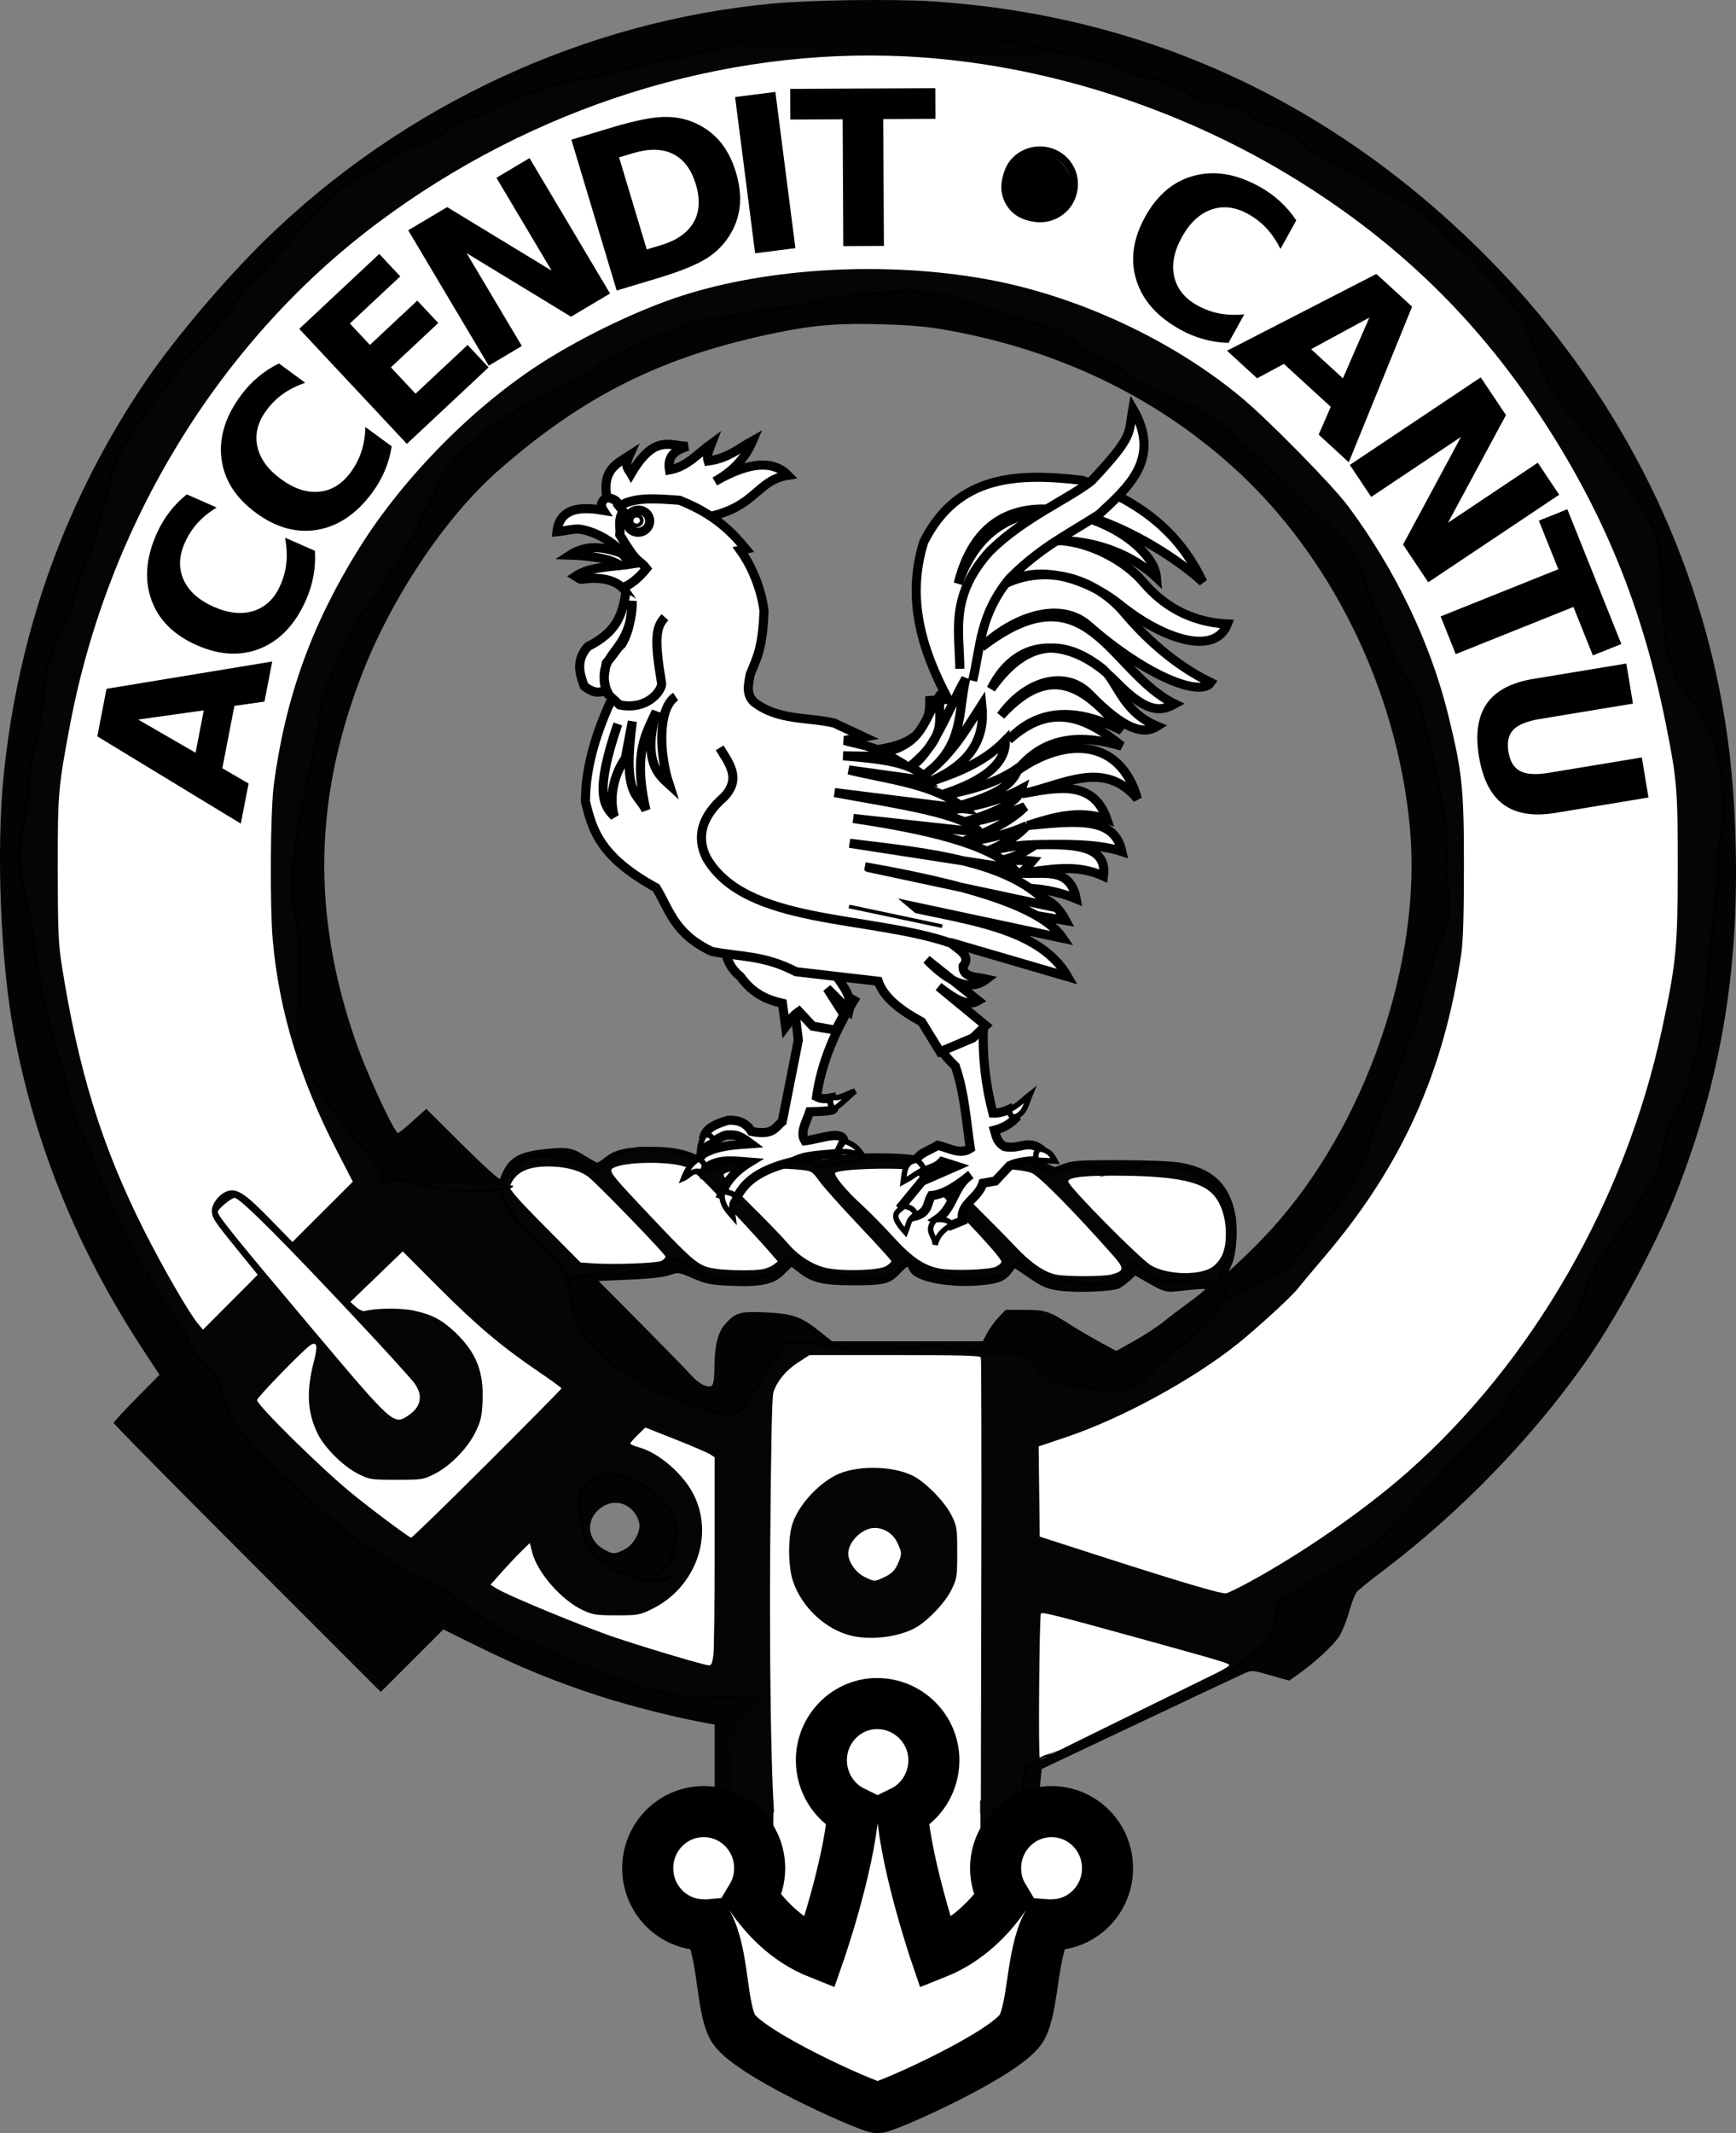 <?xml version="1.0" encoding="UTF-8" standalone="no"?>
<!-- Created with Inkscape (http://www.inkscape.org/) -->
<svg
   xmlns:svg="http://www.w3.org/2000/svg"
   xmlns="http://www.w3.org/2000/svg"
   version="1.0"
   width="883.9"
   height="1085.83"
   id="svg2">
  <rect width="100%" height="100%" fill="#808080" stroke="none"/>
  <defs
     id="defs5" />
  <g
     transform="translate(460.136,56.433)"
     id="g2626">
    <g
       transform="translate(428.666,36.373)"
       id="layer3" />
  </g>
  <g
     transform="translate(888.802,92.805)"
     id="g2799">
    <g
       transform="translate(-902.442,-88.259)"
       id="g2689">
      <g
         transform="translate(-5.0010291e-2,-18.585)"
         id="g2691" />
      <g
         transform="translate(893.304,-26.413)"
         id="g2834">
        <g
           transform="translate(-18.186,50.012)"
           id="g2752">
          <g
             transform="translate(31.826,-54.559)"
             id="g2705">
            <g
               transform="translate(-817.068,22.68)"
               id="g2637">
              <g
                 transform="translate(-67.155,1.807)"
                 id="g3363">
                <g
                   transform="translate(8.9697862e-6,15.829)"
                   id="g3296">
                  <g
                     transform="translate(-39.838,657.541)"
                     id="g3402">
                    <g
                       transform="translate(-621.566,-147.416)"
                       id="g2642"
                       style="display:inline">
                      <path
                         d="M 424.264,812.704 C 425.635,812.019 434.65,816.393 437.804,817.97 C 439.94,819.038 445.24,819.475 448.336,819.475 C 454.777,819.475 462.081,813.252 465.637,809.695 C 471.58,803.752 472.408,798.455 472.408,790.137 C 472.408,786.601 468.437,780.329 465.637,776.597 C 461.664,771.299 455.413,770.468 449.84,769.074 C 444.733,767.798 441.42,768.832 437.052,770.579 C 432.153,772.539 429.281,771.828 426.521,777.349 C 423.968,782.455 422.669,787.492 421.255,793.146 C 420.12,797.686 418.549,799.623 419.751,804.43 C 421.155,810.047 424.264,806.504 424.264,812.704 z"
                         transform="translate(653.408,-524.953)"
                         id="path2644"
                         style="fill:none;fill-rule:evenodd;stroke:#000000;stroke-width:1px;stroke-linecap:butt;stroke-linejoin:miter;stroke-opacity:1" />
                      <path
                         d="M 335.5,801.421 C 335.787,802.571 341.443,791.187 342.27,787.88 C 343.657,782.331 343.568,779.535 342.27,774.34 C 341.043,769.431 337.112,765.206 333.243,762.304 C 328.623,758.839 325.528,755.298 320.455,754.03 C 316.027,752.923 313.485,751.021 308.419,751.021 C 304.78,751.021 299.846,756.059 296.383,757.791 C 293.275,759.345 293.547,766.759 294.126,769.074 C 295.127,773.076 294.679,777.304 295.631,781.11 C 296.915,786.247 299.78,791.557 303.905,794.651 C 309.952,799.186 314.663,801.854 321.959,803.678 C 328.029,805.195 333.428,807.346 339.261,804.43 C 340.93,803.595 341.645,802.999 343.022,802.173"
                         transform="translate(653.408,-524.953)"
                         id="path2646"
                         style="fill:none;fill-rule:evenodd;stroke:#000000;stroke-width:1px;stroke-linecap:butt;stroke-linejoin:miter;stroke-opacity:1" />
                      <path
                         d="M 396.431,684.823 C 397.375,684.351 409.757,683.453 415.237,684.823 C 419.793,685.962 425.07,686.153 428.778,687.08 C 432.495,688.01 437.303,687.895 440.061,688.585 C 442.504,689.195 446.935,687.832 451.345,687.832 C 455.446,687.832 458.726,687.08 462.628,687.08 C 466.08,687.08 470.178,686.328 473.912,686.328 C 480.109,686.328 485.626,688.585 491.966,688.585 C 496.962,688.585 501.863,689.337 507.011,689.337 C 511.529,689.337 514.505,687.818 519.046,690.089 C 523.006,692.069 525.176,694.751 527.321,697.611 C 531.188,702.768 536.601,704.733 542.366,705.886 C 547.68,706.949 553.156,706.891 558.163,708.143 C 562.216,709.156 567.016,709.127 570.951,708.143 C 575.691,706.958 578.278,706.081 581.482,702.877 C 585.146,699.213 587.135,696.472 590.509,693.098 C 593.945,689.663 599.394,687.222 603.297,683.319 C 606.906,679.71 611.021,677.1 614.581,673.54 C 617.682,670.439 619.283,667.146 621.351,663.008 C 623.513,658.686 623.295,658.182 619.847,654.734 C 617.295,652.182 611.973,653.229 608.563,653.229 C 603.346,653.229 598.635,653.229 593.518,653.229 C 587.308,653.229 580.866,647.347 577.721,644.202 C 574.19,640.671 571.297,649.122 570.199,650.22 C 566.605,653.814 562.822,653.652 557.411,654.734 C 553.192,655.578 548.327,654.155 544.623,653.229 C 540.884,652.295 536.94,652.625 533.339,651.725 C 528.557,650.529 526.092,648.734 522.055,645.707 C 515.78,641.001 515.516,644.397 512.276,648.716 C 510.033,651.707 500.399,650.941 496.479,651.725 C 489.977,653.025 483.213,650.853 477.673,649.468 C 472.629,648.207 469.15,647.401 464.885,644.202 C 460.177,640.671 457.751,645.941 455.106,649.468 C 453.459,651.665 446.393,651.082 443.822,651.725 C 438.43,653.073 430.789,651.475 425.769,650.22 C 420.142,648.814 415.087,647.512 409.971,644.955 C 405.624,642.781 401.439,637.195 398.688,642.698 C 396.797,646.48 393.116,649.168 388.909,650.22 C 384.837,651.238 380.302,651.725 376.121,651.725 C 370.211,651.725 365.015,651.581 359.571,650.22 C 353.353,648.666 349.993,644.679 346.031,642.698 C 341.327,640.346 337.327,644.686 333.243,645.707 C 328.256,646.954 323.421,648.162 318.198,649.468 C 314.918,650.288 310.316,649.468 306.914,649.468 C 301.389,649.468 296.419,650.973 291.117,650.973 C 285.966,650.973 290.365,661.752 290.365,665.265 C 290.365,669.144 292.919,673.53 294.126,676.549 C 295.96,681.132 298.327,683.759 301.649,687.08 C 306.441,691.872 314.073,698.182 318.95,700.62 C 323.273,702.782 326.707,705.627 331.738,708.143 C 336.369,710.458 341.088,711.195 346.031,714.161 C 351.109,717.208 360.488,718.138 365.589,720.179 C 372.832,723.076 377.858,718.208 380.634,712.656 C 382.981,707.963 386.322,704.455 388.156,699.868 C 390.042,695.154 393.533,692.235 396.431,689.337 C 397.495,688.273 396.431,686.328 396.431,684.823 z"
                         transform="translate(653.408,-524.953)"
                         id="path2648"
                         style="fill:none;fill-rule:evenodd;stroke:#000000;stroke-width:1px;stroke-linecap:butt;stroke-linejoin:miter;stroke-opacity:1" />
                      <path
                         d="M 619.095,656.238 C 619.416,655.917 620.317,647.337 622.104,644.955 C 624.48,641.786 626.43,637.428 627.369,633.671 C 628.376,629.643 626.488,625.224 624.36,622.387 C 621.269,618.265 621.8,611.393 620.599,606.59 C 618.965,600.054 606.124,599.523 601.793,596.059 C 599.069,593.88 591.386,593.05 587.5,593.05 C 583.361,593.05 579.271,593.603 575.465,594.554 C 569.85,595.958 564.372,597.704 558.915,599.068 C 558.775,599.103 565.285,596.711 559.667,595.307 C 555.068,594.157 550.154,594.554 545.375,594.554 C 538.819,594.554 539.566,599.872 533.339,598.316 C 527.83,596.938 525.074,592.298 519.046,592.298 C 512.939,592.298 507.705,590.056 501.745,591.545 C 498.215,592.428 494.268,593.05 490.461,593.05 C 486.082,593.05 483.336,594.267 479.178,595.307 C 473.377,596.757 472.752,599.412 468.646,595.307 C 464.67,591.33 460.122,590.793 453.601,590.793 C 447.586,590.793 441.08,590.439 435.548,591.545 C 430.991,592.457 426.338,592.72 422.007,593.802 C 417.585,594.908 415.436,596.258 412.228,593.05 C 410.283,591.105 404.665,590.793 401.697,590.793 C 397.125,590.793 392.103,589.289 387.404,589.289 C 382.745,589.289 378.458,590.793 373.864,590.793 C 369.476,590.793 365.595,593.797 362.58,596.811 C 360.056,599.336 355.419,593.697 353.553,592.298 C 349.868,589.533 346.363,589.079 342.27,587.032 C 338.773,585.284 332.667,586.512 328.729,585.528 C 323.845,584.306 317.597,586.957 314.437,588.537 C 301.835,594.838 305.701,601.951 293.374,594.554 C 288.868,591.851 285.886,590.614 280.586,589.289 C 277.306,588.469 272.704,589.289 269.302,589.289 C 267.241,589.289 263.075,593.583 261.78,594.554 C 258.7,596.864 255.64,599.312 254.258,602.077 C 251.319,607.953 257.006,613.591 259.523,618.626 C 263.587,626.754 273.448,634.055 279.834,640.441 C 283.835,644.443 286.104,646.716 287.356,651.725 C 287.817,653.568 289.18,655.259 289.613,656.99"
                         transform="translate(653.408,-524.953)"
                         id="path2650"
                         style="fill:none;fill-rule:evenodd;stroke:#000000;stroke-width:1px;stroke-linecap:butt;stroke-linejoin:miter;stroke-opacity:1" />
                      <path
                         d="M 196.335,605.838 C 196.439,606.255 194.019,595.247 182.795,584.023 C 172.09,573.318 164.733,559.563 156.466,547.163 C 153.037,542.019 150.448,538.965 150.448,532.118 C 150.448,527.856 150.448,523.593 150.448,519.33 C 150.448,513.868 151.953,509.246 151.953,503.533 C 151.953,498.017 151.953,492.5 151.953,486.984 C 151.953,479.493 149.951,469.951 148.192,462.912 C 146.818,457.418 148.192,449.812 148.192,444.106 C 148.192,439.184 149.696,434.683 149.696,429.814 C 149.696,425.13 151.035,420.107 151.953,415.521 C 153.151,409.529 154.259,404.039 155.714,398.219 C 157.219,392.2 157.982,386.137 159.475,380.166 C 160.943,374.295 162.484,366.697 162.484,360.607 C 162.484,354.003 167.338,348.714 168.502,344.058 C 169.232,341.139 172.144,335.27 173.768,332.022 C 176.15,327.258 176.549,322.798 179.786,318.482 C 183.683,313.286 186.717,307.79 191.069,303.437 C 194.135,300.371 195.08,294.913 198.592,291.401 C 203.022,286.971 204.504,280.395 209.123,274.852 C 212.657,270.611 213.246,263.588 216.645,259.055 C 218.655,256.375 220.268,252.087 221.159,248.523 C 221.833,245.829 225.71,241.679 227.177,238.744 C 229.114,234.871 234.722,230.447 236.956,228.213 C 239.78,225.389 243.508,223.165 246.735,219.938 C 249.5,217.173 253.352,215.126 257.267,213.168 C 264.417,209.593 269.61,205.116 276.073,201.885 C 280.411,199.715 284.165,197.04 288.861,195.867 C 294.183,194.536 300.508,189.589 305.41,186.087 C 311.151,181.987 317.371,179.731 322.712,177.061 C 326.543,175.145 331.152,172.882 335.5,171.795 C 339.869,170.703 344.901,168.223 348.288,166.529 C 353.953,163.696 362.394,164.319 368.598,162.768 C 376.882,160.697 386.589,158.255 394.927,158.255 C 402.561,158.255 412.763,154.537 420.503,152.989 C 426.338,151.822 432.233,151.846 437.804,150.732 C 443.739,149.545 450.56,150.74 456.61,149.228 C 463.143,147.594 473.382,151.484 479.93,151.484 C 486.654,151.484 494.46,156.621 500.993,158.255 C 508.924,160.237 516.704,163.123 524.312,165.025 C 529.219,166.251 534.919,168.071 539.357,170.29 C 545.088,173.156 550.003,179.91 556.659,181.574 C 562.07,182.927 570.464,190.424 574.712,193.61 C 580.087,197.641 587.32,200.158 593.518,202.637 C 598.402,204.59 601.745,206.574 607.059,207.902 C 610.531,208.771 614.776,213.642 618.342,215.425 C 622.918,217.712 626.75,222.328 630.378,225.956 C 636.973,232.551 644.057,239.977 651.441,245.514 C 655.501,248.56 658.927,253.001 662.725,256.798 C 666.638,260.711 670.809,264.131 674.76,268.082 C 678.271,271.592 681.781,275.103 685.292,278.613 C 690.341,283.662 693.422,294.584 695.071,301.18 C 696.52,306.977 701,314.874 703.346,320.739 C 703.73,321.699 703.847,322.745 704.098,323.748 C 705.87,330.837 711.616,343.301 716.886,348.572 C 720.483,352.169 723.117,365.974 724.408,371.139 C 724.851,372.91 725.411,374.649 725.913,376.404 C 727.896,383.345 728.719,389.887 730.426,396.715 C 731.686,401.752 732.348,405.572 733.435,411.008 C 735.662,422.141 735.692,433.957 735.692,445.611 C 735.692,451.515 736.444,457.646 736.444,463.664 C 736.444,467.977 735.954,471.415 734.187,474.948 C 732.022,479.28 730.011,484.131 728.922,488.488 C 727.152,495.568 724.004,502.14 722.152,509.551 C 722.03,510.038 722.152,510.554 722.152,511.056 C 722.152,518.101 716.349,527.497 714.629,534.375 C 713.254,539.876 710.076,545.065 708.611,550.924 C 707.174,556.672 702.88,565.396 700.337,570.483 C 697.857,575.442 696.846,580.411 695.823,585.528 C 694.856,590.361 693.19,594.806 690.557,598.316 C 687.405,602.519 685.855,606.592 683.035,610.352 C 680.313,613.981 678.743,616.901 675.513,620.131 C 671.436,624.207 668.311,628.479 664.981,632.919 C 661.689,637.308 659.815,641.094 655.954,644.955 C 649.306,651.603 630.063,657.538 621.351,663.761 C 619.784,664.88 618.381,664.751 616.838,665.265"
                         transform="translate(653.408,-524.953)"
                         id="path2652"
                         style="fill:none;fill-rule:evenodd;stroke:#000000;stroke-width:1px;stroke-linecap:butt;stroke-linejoin:miter;stroke-opacity:1" />
                      <path
                         d="M 510.02,942.09 C 505.888,945.041 513.4,932.511 515.285,927.797 C 517.115,923.224 517.897,919.609 519.046,915.009 C 520.012,911.148 520.551,907.034 520.551,902.973 C 520.551,901.695 521.052,900.466 521.303,899.212"
                         transform="translate(653.408,-524.953)"
                         id="path2654"
                         style="fill:none;fill-rule:evenodd;stroke:#000000;stroke-width:1px;stroke-linecap:butt;stroke-linejoin:miter;stroke-opacity:1" />
                      <path
                         d="M 647.68,820.227 C 647.68,815.931 679.455,799.074 688.301,794.651 C 698.718,789.442 708.526,776.682 716.886,768.322 C 722.402,762.807 728.095,757.64 731.931,752.525 C 736.51,746.419 744.349,740.731 748.48,735.224 C 754.35,727.397 762.318,725.305 765.782,714.913 C 768.538,706.643 782.337,694.896 787.597,688.585 C 792.142,683.13 795.193,677.979 800.385,672.788 C 803.416,669.756 805.805,657.433 807.907,653.229 C 810.191,648.661 811.774,644.312 814.677,640.441 C 819.89,633.491 824.314,627.491 829.722,619.378 C 834.525,612.174 837.34,606.757 841.758,600.572 C 845.096,595.899 845.221,588.523 846.271,583.271 C 847.736,575.949 850.054,569.328 854.546,563.713 C 857.839,559.596 858.571,552.879 859.812,547.915 C 861.81,539.923 865.077,532.796 865.077,524.596 C 865.077,523.803 865.579,523.092 865.83,522.339 C 865.83,514.123 868.839,506.385 868.839,498.268 C 868.839,491.855 869.137,484.742 870.343,478.709 C 871.951,470.67 871.795,461.673 873.352,453.885 C 875.109,445.099 871.954,436.263 874.857,427.557 C 876.734,421.926 876.361,413.925 876.361,407.999 C 876.361,401.406 874.857,395.613 874.857,389.193 C 874.857,381.016 868.885,375.883 867.334,368.13 C 866.548,364.199 859.805,355.335 856.803,352.333 C 853.447,348.977 850.375,341.666 849.28,337.288 C 847.812,331.416 846.271,324.673 846.271,318.482 C 846.271,312.59 844.767,306.615 844.767,300.428 C 844.767,294.235 845.268,287.136 844.015,280.87 C 842.911,275.35 842.554,271.931 840.253,267.329 C 838.425,263.673 836.028,260.943 833.483,257.55 C 827.492,245.568 815.105,230.682 804.898,218.434 C 799.623,212.104 793.473,206.868 789.853,199.628 C 786.349,192.619 782.788,187.163 780.826,179.317 C 779.344,173.389 776.112,166.879 773.304,161.263 C 770.28,155.215 766.5,151.451 762.02,146.971 C 755.959,140.91 751.384,134.83 745.471,128.917 C 744.193,127.639 742.462,126.911 740.958,125.908 C 735.819,122.482 731.908,115.548 726.665,111.616 C 720.083,106.679 714.367,102.033 706.355,98.827 C 699.377,96.037 692.059,91.604 685.292,87.544 C 680.214,84.497 675.966,82.008 670.999,80.021 C 667.37,78.57 661.423,73.454 658.963,70.995 C 656.035,68.066 649.278,64.995 645.423,64.224 C 640.142,63.168 632.517,56.956 628.121,55.197 C 624.051,53.569 616.825,52.941 613.077,52.941 C 609.716,52.941 604.186,48.53 601.041,46.171 C 600.37,45.668 598.77,45.035 598.032,44.666 C 594.431,41.966 582.048,39.814 576.217,38.648 C 571.924,37.79 565.5,33.91 560.42,31.878 C 555.226,29.8 549.535,29.25 543.87,28.117 C 536.408,26.624 529.211,25.989 522.055,23.603 C 515.753,21.503 507.708,21.937 500.993,20.594 C 494.874,19.371 488.65,18.261 482.939,16.833 C 477.923,15.579 472.448,15.329 467.142,15.329 C 459.804,15.329 451.864,15.329 444.575,15.329 C 437.941,15.329 431.23,16.081 424.264,16.081 C 418.748,16.081 413.231,16.081 407.715,16.081 C 398.086,16.081 384.939,20.185 375.368,22.099 C 373.578,22.457 371.858,23.102 370.103,23.603 C 363.028,25.625 355.325,27.298 349.04,28.869 C 339.368,31.287 328.124,31.97 318.95,35.639 C 310.772,38.911 299.079,39.914 290.365,41.657 C 281.603,43.41 272.05,47.01 263.284,49.932 C 254.191,52.963 247.314,58.013 237.708,61.215 C 227.922,64.478 220.078,72.957 209.875,75.508 C 202.112,77.449 189.95,87.038 182.042,90.553 C 172.581,94.758 166.039,102.043 158.723,109.359 C 154.396,113.686 151.219,117.107 147.439,122.147 C 144.365,126.245 141.251,130.592 138.412,133.431 C 135.031,136.812 132.563,139.51 128.633,142.457 C 124.741,145.377 120.388,150.673 118.102,155.246 C 115.519,160.41 111.693,163.54 108.323,168.034 C 104.977,172.494 100.696,176.413 97.039,180.07 C 95.785,181.323 94.532,182.577 93.278,183.831 C 88.409,188.7 84.693,195.528 80.49,201.132 C 74.157,209.576 68.079,215.422 64.693,224.452 C 64.444,225.116 63.69,225.455 63.188,225.956 C 59.523,229.621 56.114,238.456 54.914,243.258 C 54.792,243.744 54.914,244.261 54.914,244.762 C 54.914,249.89 51.672,256.977 50.4,262.064 C 50.149,263.067 49.899,264.07 49.648,265.073 C 47.991,271.702 46.589,277.961 43.63,283.879 C 40.728,289.682 39.152,294.269 37.612,300.428 C 36.64,304.318 35.559,307.888 34.603,311.712 C 33.654,315.508 31.209,319.252 29.337,322.995 C 27.683,326.303 27.261,328.653 25.576,332.022 C 19.914,343.347 21.454,368.841 15.797,383.927 C 13.117,391.073 14.309,401.146 12.788,408.751 C 11.361,415.886 10.427,422.811 9.027,429.814 C 7.993,434.985 8.594,443.127 9.779,447.867 C 11.056,452.973 10.823,457.998 12.788,462.912 C 15.245,469.055 15.237,478.168 16.549,484.727 C 18.523,494.595 19.362,504.254 21.815,514.065 C 22.376,516.307 22.818,518.578 23.319,520.835 C 23.768,522.853 24.322,524.847 24.824,526.853 C 25.075,527.856 25.325,528.859 25.576,529.862 C 27.512,537.605 30.9,545.198 32.346,552.429 C 34.274,562.069 36.341,571.875 41.373,580.262 C 45.099,586.472 45.784,593.596 48.896,599.82 C 52.327,606.683 54.693,612.92 57.923,619.378 C 61.211,625.954 63.038,632.417 66.949,638.937 C 67.88,640.487 68.955,641.946 69.958,643.45 C 73.87,649.317 76.983,656.829 80.49,661.504 C 84.465,666.804 88.299,672.263 91.773,678.053 C 94.423,682.469 95.506,686.791 98.544,690.841 C 101.066,694.205 104.322,696.62 107.57,699.868 C 110.969,704.4 112.522,711.083 113.588,716.418 C 114.897,722.96 123.052,730.08 125.624,735.224 C 128.217,740.409 135.343,745.694 139.165,749.516 C 143.331,753.682 148.528,756.623 152.705,760.8 C 156.794,764.888 160.296,768.75 164.741,772.083 C 168.199,774.677 172.179,778.769 174.52,781.11 C 177.54,784.13 184.251,787.48 188.06,789.385 C 193.912,792.311 198.296,797.888 203.857,800.669 C 204.86,801.17 205.863,801.672 206.866,802.173 C 213.533,805.506 217.069,806.522 223.416,809.695 C 229.676,812.826 231.204,814.972 236.204,818.722 C 240.632,822.043 245.677,824.435 249.744,828.501 C 253.558,832.315 264.594,835.174 269.302,837.528 C 274.216,839.985 280.119,842.56 285.099,845.051 C 289.867,847.435 295.428,848.71 300.144,851.069 C 304.298,853.145 309.131,854.444 313.685,855.582 C 320.206,857.212 328.097,862.352 333.995,862.352 C 338.956,862.352 344.574,864.245 349.04,865.361 C 352.752,866.289 356.812,866.239 360.324,865.361 C 364.75,864.255 370.33,865.466 374.616,864.609 C 379.727,863.587 383.586,865.319 386.652,867.618 C 388.32,868.869 386.652,884.076 386.652,886.424 C 386.652,892.315 384.747,898.959 383.643,904.478 C 382.308,911.154 384.739,915.696 387.404,921.027 C 389.303,924.825 390.729,929.181 392.67,933.063 C 393.512,934.747 394.446,936.344 395.679,937.576"
                         transform="translate(653.408,-524.953)"
                         id="path2656"
                         style="fill:none;fill-rule:evenodd;stroke:#000000;stroke-width:1px;stroke-linecap:butt;stroke-linejoin:miter;stroke-opacity:1" />
                      <path
                         d="M 520.306,901.46 C 520.734,902.315 525.597,898.793 526.304,898.087 C 527.968,896.422 529.2,895.301 531.552,894.713 C 534.366,894.009 534.674,894.651 538.299,892.838 C 540.475,891.751 543.81,891.086 545.796,890.589 C 548.88,889.819 550.058,889.396 552.169,888.34 C 554.398,887.226 556.171,886.339 558.167,885.341 C 559.966,884.442 561.972,883.439 563.415,882.717 C 565.636,881.607 566.601,880.234 568.663,879.718 C 571.097,879.11 571.888,877.469 575.036,877.469 C 577.387,877.469 580.185,875.082 582.158,874.095 C 584.363,872.993 586.398,872.696 588.531,871.097 C 590.274,869.789 592.994,868.677 594.903,867.723 C 596.632,866.859 597.803,865.967 599.776,865.474 C 601.955,864.929 602.958,863.741 605.024,863.225 C 606.953,862.742 607.932,861.092 609.898,860.601 C 611.628,860.168 613.109,858.432 614.771,857.602 C 616.535,856.72 618.31,855.562 619.644,854.228 C 621.088,852.784 624.272,852.101 626.017,851.229 C 628.031,850.222 629.22,849.525 630.515,848.23 C 633.479,845.266 637.852,842.69 641.011,839.983 C 642.793,838.456 643.985,837.035 645.134,834.735 C 646.437,832.13 646.977,829.55 648.133,827.238 C 649.199,825.106 649.082,821.571 649.633,819.366 C 650.261,816.854 649.6,815.275 651.132,813.743"
                         transform="translate(653.408,-524.953)"
                         id="path2658"
                         style="fill:none;fill-rule:evenodd;stroke:#000000;stroke-width:1px;stroke-linecap:butt;stroke-linejoin:miter;stroke-opacity:1" />
                      <path
                         d="M 191.877,601.494 C 192.631,598.479 215.534,604.286 222.532,606.035 C 228.157,607.442 234.427,607.171 240.698,607.171 C 247.503,607.171 253.817,606.446 259.999,604.9"
                         transform="translate(653.408,-524.953)"
                         id="path2660"
                         style="fill:#ffffff;fill-rule:evenodd;stroke:#000000;stroke-width:1px;stroke-linecap:butt;stroke-linejoin:miter;stroke-opacity:1" />
                      <path
                         d="M 328.121,805.86 C 332.548,803.928 338.47,799.923 341.746,793.371 C 343.078,790.707 341.746,790.931 341.746,789.965"
                         transform="translate(653.408,-524.953)"
                         id="path2662"
                         style="fill:none;fill-rule:evenodd;stroke:#000000;stroke-width:1px;stroke-linecap:butt;stroke-linejoin:miter;stroke-opacity:1" />
                      <path
                         d="M 504.348,935.591 C 496.099,929.575 489.498,927.349 476.486,926.197 C 469.642,925.591 460.466,924.259 456.095,923.236 C 450.218,921.861 444.142,921.476 432.775,921.757 L 417.402,922.138 L 406.689,928.654 C 398.252,933.786 395.692,934.871 394.637,933.763 C 393.191,932.245 386.675,917.461 385.026,911.959 C 384.361,909.741 384.577,905.479 385.656,899.47 C 387.883,887.077 388.94,873.749 388.027,869.591 C 386.84,864.184 382.931,863.199 366.037,864.049 C 353.401,864.685 350.015,864.436 338.342,862.011 C 331.028,860.492 324.017,858.7 322.762,858.028 C 321.507,857.357 315.996,855.338 310.515,853.542 C 305.034,851.746 294.418,847.609 286.925,844.348 C 279.431,841.087 268.817,836.469 263.336,834.086 C 257.493,831.546 248.336,826.077 241.197,820.863 C 225.541,809.432 225.124,809.178 213.694,804.103 C 208.386,801.746 201.233,797.67 197.798,795.044 C 194.364,792.419 188.488,788.542 184.742,786.431 C 180.995,784.319 172.309,777.453 165.44,771.174 C 158.571,764.894 147.907,755.419 141.742,750.118 C 135.576,744.816 128.955,738.18 127.028,735.37 C 125.101,732.56 121.875,728.091 119.859,725.44 C 117.754,722.673 114.964,716.593 113.31,711.168 C 110.885,703.22 109.514,700.765 104.687,695.731 C 101.531,692.438 97.481,686.854 95.689,683.321 C 93.896,679.789 89.074,671.892 84.972,665.773 C 80.871,659.654 74.711,649.691 71.285,643.633 C 64.888,632.324 46.794,593.468 46.794,591.04 C 46.794,590.294 44.753,585.252 42.259,579.836 C 39.764,574.421 36.466,564.922 34.93,558.728 C 33.394,552.534 30.556,542.357 28.623,536.112 C 24.726,523.518 19.261,497.331 17.251,481.615 C 16.533,475.995 14.996,467.565 13.837,462.881 C 12.678,458.198 11.142,450.023 10.425,444.715 C 9.237,435.93 9.384,433.546 12.062,418.139 C 13.68,408.83 15.004,398.9 15.004,396.072 C 15.004,393.244 16.006,387.321 17.231,382.91 C 18.455,378.499 20.469,366.935 21.705,357.212 C 23.955,339.517 26.283,331.186 32.323,319.217 C 33.888,316.117 36.269,309.493 37.615,304.497 C 38.961,299.502 41.78,291.072 43.881,285.764 C 45.981,280.456 49.579,269.216 51.877,260.786 C 54.175,252.356 56.786,242.845 57.679,239.651 C 58.572,236.457 60.553,232.115 62.082,230.001 C 63.61,227.887 65.84,224.28 67.036,221.987 C 71.367,213.684 89.616,189.771 100.393,178.277 C 106.456,171.812 113.818,163.079 116.753,158.872 C 119.688,154.665 127.033,146.113 133.076,139.869 C 139.119,133.624 146.66,125.174 149.834,121.09 C 160.78,107.008 172.054,97.459 189.589,87.416 C 198.5,82.313 208.622,77.078 212.084,75.783 C 215.546,74.488 221.203,71.621 224.656,69.412 C 230.774,65.499 242.363,60.038 260.811,52.375 C 272.57,47.491 287.138,43.315 300.282,41.061 C 306.049,40.072 314.599,38.078 319.283,36.631 C 323.966,35.183 334.695,32.639 343.126,30.977 L 358.453,27.955 L 452.121,28.3 C 543.639,28.637 545.971,28.7 553.736,31.041 C 558.108,32.359 564.68,34.795 568.341,36.456 C 572.003,38.116 578.64,40.24 583.091,41.177 C 591.041,42.849 598.307,45.9 606.897,51.172 C 609.681,52.881 613.822,54.077 618.452,54.509 C 623.997,55.027 627.855,56.349 635.117,60.222 C 640.314,62.993 646.53,65.881 648.931,66.64 C 651.332,67.399 656.089,70.295 659.503,73.076 C 665.89,78.278 675.114,83.637 702.152,97.855 C 718.325,106.36 725.838,111.658 732.49,119.248 C 734.639,121.7 738.327,125.104 740.687,126.814 C 747.369,131.654 767.914,154.616 771.985,161.793 C 774,165.346 777.525,173.356 779.818,179.593 C 785.414,194.81 790.173,203.159 799.329,213.821 C 809.819,226.036 819.984,238.762 824.148,244.891 C 836.227,262.672 839.816,268.619 841.24,273.214 C 842.122,276.057 843.304,287.01 843.867,297.552 C 845.795,333.627 847.924,342.193 858.426,356.13 C 862.132,361.048 865.796,367.026 866.57,369.414 C 867.343,371.801 869.196,376.189 870.687,379.165 C 874.888,387.548 876.616,411.264 874.118,426.245 C 873.101,432.345 872.293,441.167 872.322,445.851 C 872.352,450.534 871.317,462.767 870.021,473.034 C 868.726,483.302 867.666,494.329 867.666,497.539 C 867.666,500.749 867.178,506.143 866.582,509.526 C 865.986,512.908 864.948,519.508 864.274,524.191 C 862.318,537.781 855.865,559.975 852.426,564.937 C 848.96,569.939 846.745,576.487 844.367,588.759 C 842.621,597.765 838.644,604.709 819.898,631.483 C 809.781,645.932 807.617,649.993 803.98,661.355 C 801.113,670.311 793.138,681.197 776.157,699.335 C 771.619,704.182 766.629,710.824 765.068,714.095 C 763.466,717.452 759.185,723.009 755.24,726.854 C 751.396,730.601 736.942,745.604 723.12,760.193 C 696.958,787.81 693.034,791.09 674.085,801.186 C 667.841,804.513 660.596,808.692 657.986,810.472 C 655.375,812.253 652.492,813.71 651.579,813.71 C 649.548,813.71 648.373,816.362 648.003,821.774 C 647.85,824.024 646.445,828.622 644.881,831.992 C 642.563,836.99 640.491,839.236 633.651,844.166 C 617.601,855.737 611.464,858.975 559.981,883.047 C 552.175,886.697 541.957,890.794 537.274,892.152 C 532.59,893.51 527.704,895.575 526.414,896.742 C 525.125,897.908 523.269,898.863 522.289,898.863 C 520.338,898.863 519.147,902.075 519.123,907.401 C 519.101,912.326 514.98,926.505 511.677,933.024 C 510.123,936.091 508.732,938.575 508.586,938.545 C 508.441,938.514 506.533,937.185 504.348,935.591 L 504.348,935.591 z M 339.188,805.253 C 341.354,804.348 343.126,803.057 343.126,802.385 C 343.126,801.627 341.853,801.821 339.776,802.895 C 333.833,805.968 333.181,804.748 338.05,799.666 C 342.43,795.094 342.86,794.093 343.526,786.893 C 344.306,778.456 343.307,772.262 340.526,768.292 C 336.705,762.837 325.614,754.717 318.877,752.442 C 309.81,749.38 307.063,749.518 301.055,753.342 C 292.952,758.498 292.734,759.009 293.576,770.884 C 294.899,789.545 301.677,798.015 320.261,804.232 C 329.209,807.226 333.865,807.477 339.188,805.253 L 339.188,805.253 z M 376.362,719.474 C 377.95,718.225 382.312,711.962 386.056,705.556 C 389.8,699.151 393.935,692.941 395.243,691.757 C 396.552,690.572 397.623,688.592 397.623,687.356 C 397.623,685.226 398.196,685.144 408.693,685.775 C 414.782,686.142 424.361,687.191 429.981,688.108 C 438.381,689.477 443.115,689.553 456.584,688.531 C 468.887,687.597 475.676,687.622 483.833,688.632 C 489.808,689.372 499.449,689.972 505.256,689.966 C 517.29,689.953 519.729,690.865 526.488,697.902 C 532.881,704.559 535.492,705.636 550.949,707.993 C 570.594,710.989 576.491,709.577 586.094,699.576 C 588.904,696.65 594.78,691.424 599.151,687.962 C 610.101,679.292 616.494,673.119 619.711,668.112 C 621.937,664.647 624.863,662.707 635.654,657.539 C 653.549,648.969 655.372,647.572 664.651,635.318 C 669.085,629.462 674.681,622.429 677.087,619.689 C 685.638,609.948 694.262,594.762 696.942,584.727 C 698.328,579.536 700.824,572.349 702.489,568.757 C 706.783,559.489 720.042,523.681 721.932,516.244 C 725.218,503.317 729.585,489.236 733.279,479.652 C 736.909,470.234 737.097,469.023 737.064,455.242 C 736.992,425.299 734.612,407.433 726.21,373.755 C 721.843,356.25 720.11,351.699 714.939,344.146 C 712.305,340.299 709.241,334.658 708.13,331.61 C 707.019,328.563 704.864,323.004 703.342,319.257 C 701.82,315.51 698.316,306.068 695.556,298.274 C 692.795,290.48 689.294,282.356 687.774,280.22 C 683.49,274.198 625.035,218.852 616.749,212.972 C 612.374,209.867 603.547,205.439 595.066,202.095 C 584.67,197.995 578.145,194.552 571.181,189.493 C 565.911,185.664 559.632,181.709 557.229,180.705 C 554.826,179.701 550.224,176.89 547.003,174.457 C 539.619,168.882 536.095,167.424 515.262,161.317 C 505.965,158.592 495.236,155.148 491.419,153.663 C 480.138,149.274 464.707,147.869 444.741,149.412 C 435.374,150.136 424.39,151.464 420.331,152.363 C 416.272,153.262 407.842,154.82 401.597,155.824 C 395.353,156.828 386.156,158.396 381.16,159.307 C 376.165,160.219 367.413,161.702 361.712,162.603 C 354.587,163.729 346.487,166.204 335.809,170.519 C 316.894,178.162 313.306,179.948 301.553,187.572 C 296.486,190.859 291.121,193.927 289.632,194.389 C 281.451,196.926 253.552,213.39 242.914,221.958 C 233.689,229.388 225.157,238.61 222.635,243.877 C 221.62,245.995 218.683,252.111 216.107,257.466 C 213.531,262.822 211.423,267.588 211.423,268.057 C 211.423,269.762 193.145,298.34 183.25,312.106 C 179.932,316.722 175.183,325.329 172.696,331.232 C 170.209,337.135 166.873,344.945 165.282,348.588 C 163.691,352.23 161.903,358.872 161.308,363.347 C 160.714,367.823 157.723,383.491 154.662,398.165 C 146.584,436.897 145.053,454.976 148.636,469.339 C 150.183,475.539 150.492,481.128 150.193,497.51 C 149.493,535.848 149.532,536.938 151.765,541.222 C 156.399,550.114 172.93,574.185 180.615,583.23 C 189.323,593.481 193.889,600.261 192.083,600.261 C 191.48,600.261 190.986,600.772 190.986,601.396 C 190.986,602.021 191.569,602.532 192.28,602.532 C 192.992,602.532 194.307,603.426 195.203,604.518 C 196.719,606.367 196.795,606.334 196.31,604.043 C 195.834,601.793 196.144,601.634 199.916,602.197 C 202.186,602.536 208.13,603.834 213.126,605.082 C 219.27,606.617 227.114,607.473 237.371,607.728 L 252.534,608.105 L 255.371,613.55 C 259.531,621.534 264.037,627.026 274.484,636.842 C 284.664,646.407 286.595,649.866 288.707,662.316 C 290.717,674.166 296.523,684.304 305.737,692.055 C 319.441,703.583 338.931,713.761 357.318,718.992 C 368.724,722.237 372.72,722.338 376.362,719.474 L 376.362,719.474 z"
                         transform="translate(653.408,-524.953)"
                         id="path2664"
                         style="fill:#ffffff;fill-opacity:1;stroke:#000500;stroke-width:0;stroke-miterlimit:4;stroke-dasharray:none;stroke-opacity:0.17" />
                      <path
                         d="M 545.789,652.488 C 543.915,652.011 540.575,651.561 538.366,651.487 C 536.156,651.413 532.069,650.117 529.283,648.606 C 526.496,647.096 522.53,644.945 520.469,643.827 L 516.721,641.794 L 513.324,645.428 C 509.618,649.394 508.488,649.771 497.536,650.708 C 489.011,651.437 473.985,648.34 467.824,644.583 C 462.613,641.406 460.596,641.666 456.178,646.085 C 450.844,651.418 440.653,652.489 426.72,649.18 C 417.243,646.929 407.284,642.988 406.057,641.002 C 404.527,638.526 399.257,640.086 396.197,643.921 C 392.268,648.845 387.541,650.204 374.348,650.204 C 362.313,650.204 357.991,649.171 350.711,644.554 C 344.405,640.555 342.739,640.407 336.092,643.256 C 328.674,646.436 316.169,648.982 308.497,648.875 C 304.75,648.823 298.54,649.148 294.697,649.598 C 288.213,650.356 287.653,650.241 286.945,648.009 C 286.525,646.686 280.71,640.127 274.022,633.434 C 265.706,625.112 260.694,619.033 258.166,614.203 L 254.47,607.141 L 257.357,606.416 C 258.945,606.018 260.244,605.226 260.244,604.658 C 260.244,604.089 258.966,603.944 257.405,604.336 C 252.846,605.48 254.043,603.196 261.573,596.382 C 268.324,590.273 268.809,590.042 274.945,590.042 C 279.841,590.042 283.16,590.928 289.313,593.877 C 301.43,599.684 301.021,599.67 307.891,594.508 C 317.299,587.439 320.642,586.375 331.772,586.905 C 341.807,587.383 347.359,589.364 355.255,595.281 C 359.805,598.692 361.673,598.681 366.216,595.216 C 368.853,593.204 372.227,592.147 378.492,591.369 C 388.927,590.074 406.999,591.611 411.65,594.19 C 414.616,595.835 415.914,595.823 426.98,594.042 C 434.907,592.767 443.436,592.232 451.751,592.489 C 463.041,592.838 464.732,593.161 467.149,595.435 C 470.12,598.229 473.041,598.614 477.736,596.828 C 479.417,596.189 486.22,594.857 492.854,593.867 C 508.082,591.594 519.572,592.432 526.932,596.35 C 532.952,599.554 536.867,599.851 540.407,597.372 C 542.237,596.09 545.128,595.709 551.162,595.953 C 558.527,596.251 559.374,596.517 559.044,598.428 C 558.77,600.018 559.158,600.384 560.553,599.849 C 567.043,597.358 581.346,594.584 587.698,594.584 C 593.798,594.584 597.179,595.409 606.146,599.086 C 612.184,601.562 617.622,604.086 618.231,604.694 C 618.84,605.303 619.766,608.514 620.289,611.83 C 620.812,615.146 622.595,620.88 624.251,624.573 L 627.262,631.287 L 624.709,637.062 C 623.305,640.238 621.323,645.044 620.304,647.741 L 618.452,652.645 L 604.172,652.282 C 588.783,651.892 590.202,652.36 578.267,643.738 C 575.584,641.8 575.494,641.838 571.416,646.572 C 565.746,653.156 556.658,655.253 545.789,652.488 z"
                         transform="translate(653.408,-524.953)"
                         id="path2666"
                         style="fill:#ffffff;fill-opacity:1;stroke:#000500;stroke-width:0;stroke-miterlimit:4;stroke-dasharray:none;stroke-opacity:0.17" />
                    </g>
                  </g>
                  <path
                     d="M 363.415,903.238 C 361.972,906.123 360.424,909.75 356.098,912.994 C 353.9,914.643 349.488,914.799 346.951,915.433 C 343.083,916.4 339.23,916.906 335.366,917.872 C 331.498,918.839 328.307,921.883 326.22,923.97 C 323.591,926.599 321.567,929.164 320.732,932.506 C 319.877,935.923 318.293,938.461 318.293,942.263 C 318.293,946.716 318.183,949.84 320.732,953.238 C 323.168,956.487 326.824,958.721 329.268,961.165 C 332.088,963.985 334.951,965.018 337.805,967.872 C 340.773,970.841 343.944,972.792 346.951,975.799 C 349.369,978.217 350.466,984.371 351.22,987.385 C 352.332,991.835 353.826,995.982 354.878,1000.189 C 355.081,1001.002 355.285,1001.815 355.488,1002.628 C 356.308,1005.91 356.707,1010.119 356.707,1013.604 C 356.707,1018.099 359.866,1023.47 362.805,1026.409 C 365.798,1029.402 367.672,1031.891 371.341,1033.726 C 375.231,1035.671 377.79,1038.692 382.317,1039.823 C 386.498,1040.869 390.706,1044.247 394.512,1046.531 C 398.091,1048.678 402.068,1051.213 406.098,1052.019 C 409.893,1052.778 413.9,1054.732 417.683,1055.677 C 421.6,1056.656 425.156,1059.764 428.659,1061.165 C 434.621,1063.55 441.806,1062.247 447.561,1059.945 C 451.428,1058.399 455.64,1054.991 459.146,1053.238 C 462.662,1051.48 466.274,1049.675 470.122,1047.75 C 473.537,1046.043 477.19,1043.911 480.488,1042.263 C 483.938,1040.538 486.17,1038.507 489.634,1036.775 C 493.58,1034.802 497.297,1034.599 500.61,1031.287 C 503.258,1028.639 505.85,1025.572 506.707,1022.14 C 507.664,1018.314 508.246,1014.768 509.146,1011.165 C 510.116,1007.285 511.293,1003.799 512.195,1000.189 C 513.003,996.958 514.45,994.219 515.244,991.043 C 515.957,988.192 515.854,984.867 515.854,981.897 C 515.854,977.923 518.376,976.062 521.341,974.58 C 524.56,972.971 527.364,970.654 530.488,969.092 C 533.451,967.61 536.603,966.339 539.634,964.824 C 542.515,963.383 544.727,960.878 546.341,958.726 C 548.349,956.049 548.603,951.508 549.39,948.36 C 550.416,944.258 549.146,939.944 547.561,936.775 C 545.921,933.495 544.281,929.962 542.073,927.019 C 539.56,923.667 536.661,921.569 532.927,919.702 C 529.488,917.982 526.632,917.518 523.171,916.653 C 519.257,915.674 514.791,915.168 510.976,914.214 C 506.105,912.996 504.232,911.523 501.22,907.506 C 499.752,905.55 500,900.127 500,897.75 C 500,893.592 497.77,890.051 496.951,886.775 C 496.134,883.507 495.561,879.03 494.512,876.409 C 493.306,873.393 493.902,868.86 493.902,865.433 C 493.902,860.157 491.888,857.985 490.854,853.848 C 490.19,851.195 483.415,848.239 481.707,846.531 C 479.253,844.077 472.669,844.114 469.512,843.482 C 464.9,842.56 459.508,842.263 454.878,842.263 C 451.764,842.263 447.413,841.768 444.512,841.043 C 440.805,840.116 436.083,840.433 432.317,840.433 C 427.439,840.433 422.561,840.433 417.683,840.433 C 413.483,840.433 410.203,841.066 406.098,841.653 C 397.119,842.935 388.65,849.095 379.878,852.019 C 375.504,853.477 371.16,858.713 367.073,861.165 C 365.255,862.256 364.42,869.555 364.024,871.531 C 363.73,873.004 364.024,874.895 364.024,876.409"
                     id="path3285"
                     style="fill:#ffffff;fill-opacity:1;fill-rule:evenodd;stroke:none;stroke-width:1px;stroke-linecap:butt;stroke-linejoin:miter;stroke-opacity:1" />
                </g>
                <g
                   transform="translate(-255.034,-186.787)"
                   id="g2499">
                  <g
                     transform="translate(-883.461,906.098)"
                     id="g4485"
                     style="opacity:0.98;display:inline">
                    <path
                       d="M 1493.292,222.622 L 1493.292,191.551 L 1493.292,160.48 L 1489.542,159.828 C 1475.347,157.362 1450.391,151.09 1435.292,146.193 C 1411.706,138.544 1394.645,131.56 1370.955,119.858 L 1355.152,112.052 L 1339.218,127.963 L 1323.283,143.875 L 1255.288,75.885 C 1217.89,38.49 1187.292,7.485 1187.292,6.984 C 1187.292,6.484 1192.541,0.761 1198.955,-5.734 L 1210.618,-17.542 L 1202.559,-29.827 C 1168.854,-81.199 1147.236,-134.236 1136.411,-192.111 C 1129.679,-228.105 1127.453,-284.764 1131.283,-322.611 C 1138.758,-396.468 1163.221,-464.139 1204.125,-524.111 C 1218.62,-545.362 1244.425,-575.754 1264.951,-595.749 C 1334.925,-663.913 1427.448,-706.843 1523.292,-715.618 C 1542.734,-717.399 1584.336,-717.962 1603.792,-716.708 C 1689.191,-711.207 1766.239,-683.018 1833.792,-632.558 C 1866.337,-608.248 1897.54,-577.758 1921.719,-546.639 C 1976.273,-476.426 2007.351,-394.612 2012.274,-308.25 C 2016.593,-232.484 2007.621,-172.678 1982.323,-108.593 C 1972.242,-83.056 1952.053,-45.782 1936.022,-23.111 C 1908.818,15.363 1872.429,52.789 1833.792,82.034 C 1827.192,87.03 1821.076,91.966 1820.201,93.003 C 1819.325,94.04 1817.567,98.632 1816.293,103.206 C 1815.018,107.781 1812.723,113.416 1811.191,115.729 C 1808.194,120.253 1798.873,128.873 1790.792,134.592 L 1785.792,138.131 L 1776.302,135.423 C 1766.933,132.748 1766.762,132.736 1762.802,134.498 C 1760.597,135.479 1736.517,146.821 1709.292,159.702 L 1659.792,183.122 L 1659.159,189.505 C 1658.811,193.016 1658.474,202.833 1658.409,211.32 L 1658.292,226.75 L 1493.292,222.622 z M 1628.831,-26.361 C 1628.46,-27.334 1618.759,-27.611 1584.979,-27.611 L 1541.602,-27.611 L 1535.697,-23.788 C 1529.503,-19.779 1524.979,-14.265 1523.172,-8.524 C 1522.466,-6.281 1521.915,21.122 1521.565,71.389 C 1520.983,154.931 1522.935,215.716 1524.954,215.716 L 1628.792,215.84 L 1629.05,88.034 C 1629.191,25.804 1629.093,-25.673 1628.831,-26.361 z M 1563.038,115.303 C 1549.896,112.206 1537.802,100.995 1533.212,87.656 C 1530.738,80.464 1530.515,66.159 1532.762,58.718 C 1535.549,49.486 1545.244,38.516 1555.023,33.526 C 1564.994,28.44 1583.836,28.59 1594.194,33.839 C 1600.82,37.197 1610.561,47.2 1613.975,54.152 C 1616.626,59.55 1616.792,60.656 1616.792,72.889 C 1616.792,85.203 1616.64,86.2 1613.898,91.783 C 1610.423,98.862 1601.178,108.405 1594.576,111.731 C 1586.012,116.045 1572.62,117.562 1563.038,115.303 z M 1580.09,85.245 C 1583.385,83.65 1584.997,82.049 1586.384,78.995 C 1588.747,73.792 1588.736,72.938 1586.248,67.798 C 1584.058,63.273 1579.593,60.389 1574.777,60.389 C 1568.514,60.389 1561.292,67.39 1561.292,73.463 C 1561.292,77.605 1565.105,83.087 1569.498,85.262 C 1574.773,87.873 1574.661,87.873 1580.09,85.245 z M 1663.156,176.422 C 1665.156,175.34 1683.892,166.079 1704.792,155.843 C 1725.692,145.607 1745.605,135.846 1749.042,134.151 C 1752.48,132.457 1755.292,130.712 1755.292,130.272 C 1755.292,129.326 1751.796,128.282 1709.292,116.525 C 1668.089,105.128 1660.211,103.137 1659.427,103.92 C 1658.577,104.768 1658.017,178.389 1658.86,178.389 C 1659.223,178.389 1661.156,177.504 1663.156,176.422 z M 1492.644,125.139 C 1492.991,122.252 1493.279,98.412 1493.284,72.162 L 1493.292,24.435 L 1490.994,22.929 C 1489.73,22.101 1481.79,18.689 1473.348,15.346 L 1458,9.269 L 1454.146,13.032 C 1452.026,15.102 1450.292,17.095 1450.292,17.462 C 1450.292,17.829 1452.354,18.706 1454.873,19.412 C 1465.084,22.271 1477.615,33.217 1482.794,43.803 C 1493.027,64.718 1483.398,90.827 1461.471,101.622 C 1455.14,104.738 1454.303,104.889 1443.313,104.889 C 1432.89,104.889 1431.244,104.632 1426.04,102.193 C 1415.265,97.144 1402.952,83.037 1400.37,72.784 L 1399.187,68.086 L 1395.154,71.987 C 1392.936,74.133 1388.425,78.913 1385.131,82.608 L 1379.141,89.327 L 1382.467,91.362 C 1388.626,95.131 1428.081,111.356 1443.501,116.461 C 1461.379,122.38 1488.086,130.287 1490.403,130.347 C 1491.608,130.379 1492.173,129.065 1492.644,125.139 z M 1764.292,88.603 C 1791.734,73.829 1823.762,51.667 1845.978,32.081 C 1909.706,-24.106 1956.947,-106.329 1975.664,-193.633 C 1982.856,-227.184 1983.617,-234.994 1983.649,-275.611 C 1983.68,-315.449 1983.283,-320.294 1977.689,-348.377 C 1965.742,-408.348 1945.802,-457.123 1913.001,-506.611 C 1880.59,-555.509 1841.24,-593.672 1790.792,-625.133 C 1730.693,-662.613 1659.484,-685.24 1590.876,-688.657 C 1497.1,-693.328 1400.67,-662.965 1321.702,-603.901 C 1241.188,-543.682 1184.179,-450.491 1164.917,-347.611 C 1159.02,-316.116 1158.803,-313.53 1158.818,-275.111 C 1158.83,-245.545 1159.152,-237.056 1160.62,-227.611 C 1169.106,-173.014 1181.06,-134.239 1202.635,-91.325 C 1212.172,-72.355 1225.723,-48.889 1230.196,-43.595 L 1232.792,-40.522 L 1246.717,-54.504 L 1260.641,-68.486 L 1250.717,-80.712 C 1238.077,-96.282 1237.307,-97.462 1237.299,-101.255 C 1237.291,-104.996 1241.647,-110.16 1245.659,-111.167 C 1250.34,-112.342 1254.494,-109.567 1266.555,-97.211 L 1278.317,-85.16 L 1293.688,-100.507 L 1309.059,-115.854 L 1300.743,-131.982 C 1281.97,-168.388 1271.544,-202.683 1268.298,-238.698 C 1266.757,-255.799 1267.066,-304.525 1268.8,-317.666 C 1274.701,-362.413 1288.148,-399.697 1312.349,-438.42 C 1335.09,-474.805 1371.277,-511.302 1406.779,-533.657 C 1428.065,-547.06 1455.438,-560.058 1476.792,-566.903 C 1521.591,-581.263 1580.912,-584.452 1631.792,-575.236 C 1677.918,-566.881 1726.484,-544.29 1761.792,-514.765 C 1775.769,-503.078 1808.066,-470.155 1815.898,-459.611 C 1840,-427.164 1857.745,-390.156 1866.771,-353.513 C 1873.913,-324.52 1874.792,-316.089 1874.792,-276.611 C 1874.792,-252.465 1874.371,-238.232 1873.475,-232.111 C 1864.578,-171.324 1843.06,-123.697 1803.599,-77.445 C 1797.655,-70.479 1791.549,-63.182 1790.028,-61.231 C 1786.904,-57.22 1769.13,-40.959 1759.306,-33.124 C 1736.508,-14.941 1700.305,4.758 1672.526,14.094 L 1658.259,18.889 L 1658.526,41.849 L 1658.792,64.81 L 1686.292,73.682 C 1730.223,87.854 1751.644,94.198 1753.792,93.67 C 1754.892,93.4 1759.617,91.12 1764.292,88.603 z M 1447.416,71.326 C 1452.16,68.905 1455.906,61.972 1454.816,57.629 C 1452.668,49.071 1443.719,45.002 1436.597,49.345 C 1427.29,55.02 1427.654,66.36 1437.309,71.538 C 1441.658,73.87 1442.463,73.853 1447.416,71.326 z M 1377.486,27.669 C 1398.28,6.923 1415.292,-10.315 1415.292,-10.638 C 1415.292,-10.96 1410.03,-14.799 1403.599,-19.168 C 1384.889,-31.877 1372.038,-42.718 1352.629,-62.168 L 1334.465,-80.369 L 1321.129,-67.516 L 1307.792,-54.662 L 1310.64,-52.1 C 1312.207,-50.691 1314.232,-49.747 1315.14,-50.003 C 1320.487,-51.507 1333.352,-51.641 1339.931,-50.262 C 1349.082,-48.343 1354.351,-45.615 1360.94,-39.382 C 1371.841,-29.074 1375.779,-19.276 1375.116,-4.115 C 1374.77,3.784 1374.25,6.032 1371.457,11.707 C 1367.404,19.939 1358.67,28.858 1350.711,32.89 C 1345.004,35.782 1344.309,35.889 1331.292,35.889 C 1318.291,35.889 1317.571,35.778 1311.799,32.889 C 1304.23,29.1 1294.598,19.541 1291.13,12.375 C 1285.822,1.406 1285.294,-9.153 1289.282,-24.599 C 1291.284,-32.354 1290.85,-34.529 1287.65,-32.783 C 1284.743,-31.198 1260.292,-6.088 1260.292,-4.688 C 1260.292,-2.141 1292.095,29.237 1307.901,42.284 C 1317.476,50.187 1337.692,65.311 1338.736,65.352 C 1339.256,65.372 1356.693,48.415 1377.486,27.669 z M 1337.38,3.109 C 1343.841,-1.245 1344.937,-7.043 1340.464,-13.211 C 1338.909,-15.356 1327.552,-27.911 1315.227,-41.111 C 1274.851,-84.352 1251.654,-107.611 1248.9,-107.611 C 1247.141,-107.611 1240.292,-101.899 1240.292,-100.431 C 1240.292,-98.482 1249.77,-86.767 1288.69,-40.611 C 1329.765,8.101 1329.854,8.181 1337.38,3.109 z M 1493.193,-22.312 C 1493.337,-32.756 1494.98,-39.186 1498.541,-43.241 C 1503.854,-49.293 1506.2,-49.971 1519.51,-49.302 C 1533.273,-48.61 1537.262,-47.195 1546.769,-39.63 L 1553.076,-34.611 L 1591.436,-34.611 L 1629.796,-34.611 L 1632.058,-38.861 C 1633.302,-41.198 1635.917,-44.798 1637.869,-46.861 L 1641.418,-50.611 L 1650.887,-50.611 C 1661.591,-50.611 1663.579,-49.98 1674.056,-43.263 C 1678.052,-40.702 1685.03,-36.6 1689.564,-34.149 L 1697.808,-29.692 L 1707.085,-34.901 C 1712.187,-37.767 1718.709,-42.024 1721.577,-44.363 C 1724.445,-46.702 1730.551,-51.344 1735.144,-54.678 C 1739.738,-58.012 1743.289,-60.948 1743.035,-61.201 C 1742.781,-61.455 1738.24,-61.152 1732.944,-60.527 C 1722.449,-59.289 1723.086,-59.135 1711.6,-65.7 L 1707.408,-68.096 L 1704.6,-65.476 C 1703.056,-64.034 1700.701,-62.293 1699.368,-61.605 C 1696.056,-59.896 1677.386,-59.169 1668.638,-60.407 C 1662.529,-61.273 1660.368,-62.174 1653.835,-66.582 L 1646.185,-71.744 L 1644.15,-69.158 C 1640.982,-65.129 1637.293,-63.758 1627.669,-63.032 C 1611.698,-61.826 1595.532,-65.114 1592.861,-70.111 C 1592.273,-71.211 1591.672,-72.306 1591.525,-72.545 C 1591.378,-72.783 1589.469,-71.117 1587.283,-68.841 C 1582.393,-63.752 1579.706,-63.111 1563.292,-63.112 C 1548.812,-63.112 1542.953,-64.461 1536.707,-69.228 L 1532.418,-72.502 L 1528.593,-68.677 C 1523.507,-63.59 1516.867,-62.179 1501.292,-62.875 C 1491.189,-63.326 1488.885,-63.78 1482.32,-66.617 C 1474.928,-69.812 1474.8,-69.83 1470.32,-68.264 C 1467.395,-67.242 1460.198,-66.44 1449.987,-66 L 1434.182,-65.318 L 1456.108,-43.214 C 1468.167,-31.057 1479.659,-19.266 1481.644,-17.011 C 1483.629,-14.756 1486.725,-12.483 1488.523,-11.959 C 1492.556,-10.784 1493.048,-11.874 1493.193,-22.312 z M 1695.434,-68.634 C 1702.003,-70.458 1702.021,-71.691 1695.584,-78.936 C 1675.758,-101.252 1658.531,-118.69 1654.792,-120.228 C 1647.149,-123.37 1616.797,-123.241 1612.619,-120.048 C 1610.928,-118.755 1611.87,-117.582 1625.292,-104.264 C 1633.267,-96.352 1642.942,-86.526 1646.792,-82.429 C 1654.24,-74.505 1661.309,-69.693 1667.19,-68.545 C 1672.794,-67.45 1691.384,-67.509 1695.434,-68.634 z M 1747.157,-72.746 C 1751.799,-76.458 1753.728,-81.707 1753.565,-90.188 C 1753.414,-98.086 1751.005,-105.145 1746.993,-109.446 C 1741.053,-115.814 1728.269,-118.509 1702.292,-118.869 C 1682.253,-119.146 1673.292,-118.248 1673.292,-115.963 C 1673.292,-113.539 1709.892,-76.478 1715.525,-73.198 C 1724.06,-68.228 1741.199,-67.983 1747.157,-72.746 z M 1517.348,-71.221 C 1519.304,-71.545 1521.93,-72.583 1523.184,-73.529 L 1525.463,-75.248 L 1521.128,-80.268 C 1518.743,-83.029 1509.251,-93.414 1500.034,-103.345 C 1487.327,-117.035 1482.249,-121.823 1479.034,-123.148 C 1471.028,-126.446 1446.923,-126.14 1441.371,-122.67 C 1439.376,-121.422 1441.019,-119.141 1453.405,-105.964 C 1483.245,-74.218 1484.558,-73.085 1493.195,-71.624 C 1498.89,-70.66 1512.58,-70.432 1517.348,-71.221 z M 1580.601,-72.893 C 1582.081,-73.863 1583.292,-74.984 1583.291,-75.384 C 1583.29,-75.784 1575.938,-83.87 1566.953,-93.354 C 1557.969,-102.837 1548.857,-113.013 1546.705,-115.966 C 1542.808,-121.314 1542.766,-121.338 1536.292,-121.966 C 1521.45,-123.406 1500.481,-122.199 1498.046,-119.765 C 1497.114,-118.833 1500.071,-115.392 1511.32,-104.319 C 1519.28,-96.484 1527.872,-87.606 1530.414,-84.592 C 1536.085,-77.867 1544.003,-72.98 1551.296,-71.704 C 1560.36,-70.118 1577.421,-70.81 1580.601,-72.893 z M 1636.542,-72.597 C 1638.055,-73.331 1639.292,-74.458 1639.292,-75.101 C 1639.292,-76.49 1631.665,-85.184 1617.791,-99.611 C 1612.237,-105.386 1605.75,-112.586 1603.376,-115.611 C 1599.543,-120.495 1598.542,-121.185 1594.426,-121.773 C 1584.127,-123.246 1556.61,-122.262 1554.701,-120.353 C 1553.643,-119.295 1560.108,-111.419 1567.62,-104.611 C 1571.565,-101.036 1578.899,-93.6 1583.918,-88.087 C 1593.729,-77.312 1599.984,-73.043 1608.093,-71.587 C 1614.931,-70.359 1633.275,-71.011 1636.542,-72.597 z M 1776.586,-91.459 C 1824.708,-144.262 1853.59,-227.882 1847.272,-296.111 C 1840.757,-366.472 1806.794,-435.332 1756.394,-480.369 C 1716.752,-515.792 1668.525,-538.884 1612.792,-549.126 C 1602.151,-551.082 1593.994,-551.84 1578.792,-552.288 C 1556.742,-552.937 1544.18,-551.958 1525.357,-548.124 C 1467.299,-536.3 1427.216,-516.502 1383.208,-477.914 C 1356.78,-454.741 1329.706,-414.635 1314.483,-376.111 C 1289.158,-312.022 1287.966,-251.863 1310.728,-186.69 C 1316.436,-170.346 1330.248,-140.611 1332.131,-140.611 C 1332.51,-140.611 1335.889,-143.381 1339.64,-146.767 L 1346.461,-152.922 L 1364.987,-134.517 C 1375.68,-123.893 1383.714,-116.64 1383.987,-117.362 C 1387.982,-127.932 1392.799,-131.03 1407.528,-132.505 C 1418.508,-133.604 1420.746,-133.188 1427.738,-128.75 C 1430.458,-127.024 1433.072,-125.611 1433.547,-125.611 C 1434.021,-125.611 1436.08,-126.953 1438.12,-128.593 C 1442.537,-132.142 1449.173,-133.611 1460.792,-133.611 C 1473.369,-133.611 1481.139,-131.746 1488.502,-126.959 C 1491.135,-125.246 1491.331,-125.265 1495.502,-127.638 C 1499.673,-130.01 1500.36,-130.077 1520.292,-130.037 C 1537.382,-130.002 1541.444,-129.711 1544.709,-128.284 C 1548.419,-126.664 1548.869,-126.667 1553.209,-128.342 C 1560.171,-131.029 1593.553,-130.909 1600.986,-128.17 C 1606.098,-126.287 1606.246,-126.286 1610.411,-128.165 C 1614.081,-129.819 1617.112,-130.076 1633.218,-130.092 L 1651.792,-130.111 L 1659.103,-126.685 L 1666.413,-123.259 L 1671.407,-125.055 C 1675.68,-126.592 1679.75,-126.847 1699.597,-126.821 C 1712.354,-126.804 1725.942,-126.277 1729.792,-125.65 C 1746.659,-122.901 1755.469,-114.709 1758.404,-99.046 C 1759.796,-91.611 1758.994,-79.36 1756.771,-74.14 L 1755.081,-70.169 L 1762.437,-77.087 C 1766.482,-80.892 1772.849,-87.359 1776.586,-91.459 z M 1466.194,-75.558 C 1467.348,-76.176 1468.292,-77.132 1468.292,-77.682 C 1468.292,-78.908 1433.143,-115.214 1428.879,-118.393 C 1424.457,-121.688 1416.998,-123.611 1408.631,-123.611 C 1397.624,-123.611 1391.54,-120.444 1388.997,-113.39 C 1388.535,-112.106 1393.037,-106.97 1406.7,-93.191 L 1425.022,-74.713 L 1431.407,-74.285 C 1442.118,-73.567 1463.968,-74.367 1466.194,-75.558 z"
                       id="path2671"
                       style="fill:#000000" />
                    <path
                       d="M 1508.134,199.811 L 1508.134,288.42"
                       id="path4460"
                       style="fill:none;fill-rule:evenodd;stroke:#000000;stroke-width:30;stroke-linecap:butt;stroke-linejoin:miter;stroke-miterlimit:4;stroke-dasharray:none;stroke-opacity:1" />
                    <path
                       d="M 1643.466,199.151 L 1643.466,287.76"
                       id="path4462"
                       style="fill:none;fill-rule:evenodd;stroke:#000000;stroke-width:30;stroke-linecap:butt;stroke-linejoin:miter;stroke-miterlimit:4;stroke-dasharray:none;stroke-opacity:1" />
                    <path
                       d="M 1523.093,216.888 L 1628.517,217.674"
                       id="path4468"
                       style="fill:#ffffff;fill-rule:evenodd;stroke:#ffffff;stroke-width:23.456;stroke-linecap:butt;stroke-linejoin:miter;stroke-miterlimit:4;stroke-dasharray:none;stroke-opacity:1" />
                  </g>
                  <g
                     transform="translate(-1067.773,1053.375)"
                     id="g2676">
                    <g
                       transform="translate(936.587,-896.926)"
                       id="g3354"
                       style="opacity:1">
                      <path
                         d="M 822.375,899.475 C 807.306,900.248 795.352,912.861 795.352,928.297 C 795.352,939.748 801.944,949.781 811.507,954.444 C 809.103,983.794 794.177,1026.648 794.177,1026.648 C 777.529,1020.034 766.486,1007.75 759.811,998.123 C 762.433,993.759 763.923,988.744 763.923,983.266 C 763.923,967.333 751.182,954.444 735.431,954.444 C 719.68,954.444 706.939,967.333 706.939,983.266 C 706.939,999.199 719.68,1012.088 735.431,1012.088 C 736.243,1012.088 736.986,1012.156 737.781,1012.088 C 745.645,1027.44 744.274,1052.812 750.117,1064.087 C 756.832,1077.045 816.804,1103.83 823.55,1105.092 C 823.598,1105.099 823.803,1105.088 823.844,1105.092 C 823.862,1105.099 824.112,1105.088 824.137,1105.092 C 824.178,1105.088 824.383,1105.099 824.431,1105.092 C 831.178,1103.83 890.855,1077.045 897.57,1064.087 C 903.413,1052.812 902.336,1027.44 910.201,1012.088 C 910.925,1012.145 911.812,1012.088 912.55,1012.088 C 928.301,1012.088 941.042,999.199 941.042,983.266 C 941.042,967.333 928.301,954.444 912.55,954.444 C 896.8,954.444 884.059,967.333 884.058,983.266 C 884.058,988.744 885.548,993.759 888.171,998.123 C 881.495,1007.75 870.159,1020.034 853.51,1026.648 C 853.51,1026.648 838.891,983.793 836.474,954.444 C 846.037,949.781 852.629,939.748 852.629,928.297 C 852.629,912.364 839.594,899.475 823.844,899.475 C 823.351,899.475 822.861,899.45 822.375,899.475 z"
                         id="path13604"
                         style="opacity:1;fill:#ffffff;fill-opacity:1;fill-rule:evenodd;stroke:#000000;stroke-width:26;stroke-linecap:butt;stroke-linejoin:miter;stroke-miterlimit:4;stroke-dasharray:none;stroke-opacity:1" />
                    </g>
                  </g>
                </g>
              </g>
            </g>
          </g>
        </g>
      </g>
    </g>
  </g>
  <g
     transform="translate(-993.896,542.864)"
     id="layer1">
    <g
       transform="translate(76.587,-536.86)"
       id="g2529"
       style="opacity:1;display:inline">
      <g
         transform="translate(1837.471,-5.999)"
         id="g2683">
        <path
           d="M -800.81,359.314 L -806.963,391.057 L -793.591,398.846 L -797.547,419.253 L -870.62,374.834 L -865.929,350.631 L -781.552,336.731 L -785.507,357.137 L -800.81,359.314 M -820.588,383.164 L -816.408,361.597 L -849.814,366.283 L -820.588,383.164 M -759.838,280.378 C -759.566,284.645 -759.802,288.865 -760.545,293.038 C -761.287,297.21 -762.561,301.344 -764.366,305.44 C -769.751,317.663 -777.425,325.844 -787.388,329.985 C -797.383,334.111 -808.23,333.597 -819.928,328.443 C -831.659,323.274 -839.359,315.617 -843.028,305.471 C -846.729,295.31 -845.887,284.118 -840.502,271.896 C -838.697,267.8 -836.506,264.07 -833.928,260.706 C -831.35,257.342 -828.395,254.32 -825.063,251.641 L -809.875,258.332 C -813.812,260.785 -817.088,263.469 -819.703,266.386 C -822.319,269.303 -824.457,272.646 -826.117,276.414 C -829.091,283.164 -829.267,289.426 -826.645,295.198 C -824.024,300.97 -818.912,305.531 -811.31,308.88 C -803.74,312.215 -796.941,312.902 -790.912,310.941 C -784.883,308.981 -780.382,304.625 -777.408,297.875 C -775.747,294.107 -774.724,290.273 -774.336,286.374 C -773.949,282.476 -774.179,278.246 -775.026,273.686 L -759.838,280.378 M -720.719,227.207 C -721.38,231.432 -722.526,235.5 -724.157,239.412 C -725.788,243.324 -727.929,247.083 -730.579,250.69 C -738.489,261.451 -747.757,267.772 -758.381,269.651 C -769.034,271.508 -779.511,268.652 -789.811,261.081 C -800.14,253.489 -805.993,244.342 -807.372,233.642 C -808.779,222.92 -805.527,212.178 -797.617,201.416 C -794.966,197.81 -792.018,194.644 -788.771,191.92 C -785.524,189.196 -781.984,186.888 -778.149,184.996 L -764.776,194.825 C -769.151,196.364 -772.932,198.274 -776.119,200.553 C -779.305,202.833 -782.118,205.632 -784.556,208.949 C -788.925,214.893 -790.456,220.967 -789.15,227.17 C -787.844,233.374 -783.844,238.936 -777.15,243.856 C -770.486,248.755 -763.998,250.902 -757.687,250.296 C -751.376,249.691 -746.036,246.417 -741.668,240.473 C -739.229,237.155 -737.397,233.635 -736.173,229.914 C -734.948,226.192 -734.255,222.014 -734.092,217.378 L -720.719,227.207 M -767.799,167.399 L -727.055,129.265 L -716.374,140.677 L -742.021,164.68 L -731.818,175.582 L -707.701,153.01 L -697.02,164.421 L -721.137,186.993 L -708.585,200.405 L -682.076,175.594 L -671.395,187.005 L -713.002,225.947 L -767.799,167.399 M -712.312,117.221 L -692.462,105.415 L -639.28,137.776 L -667.395,90.506 L -650.546,80.484 L -609.553,149.405 L -629.403,161.211 L -682.585,128.85 L -654.47,176.12 L -671.319,186.142 L -712.312,117.221 M -604.947,80.11 L -590.863,126.97 L -583.765,124.837 C -575.672,122.404 -570.102,118.543 -567.056,113.253 C -563.975,107.952 -563.584,101.478 -565.883,93.831 C -568.171,86.219 -572.039,81.062 -577.486,78.362 C -582.934,75.663 -589.722,75.534 -597.849,77.977 L -604.947,80.11 M -629.25,71.094 L -608.366,64.817 C -596.707,61.313 -587.778,59.545 -581.581,59.515 C -575.36,59.44 -569.611,60.778 -564.334,63.529 C -559.693,65.91 -555.817,69.101 -552.708,73.102 C -549.598,77.103 -547.183,81.967 -545.462,87.694 C -543.72,93.489 -543.038,98.93 -543.416,104.016 C -543.805,109.068 -545.279,113.867 -547.838,118.413 C -550.758,123.628 -554.845,127.941 -560.101,131.353 C -565.368,134.73 -573.762,138.151 -585.284,141.614 L -606.168,147.891 L -629.25,71.094 M -545.884,49.407 L -525.373,46.777 L -515.176,126.317 L -535.686,128.946 L -545.884,49.407 M -517.833,45.24 L -443.927,44.871 L -443.849,60.5 L -470.436,60.633 L -470.114,125.193 L -490.792,125.296 L -491.114,60.736 L -517.755,60.869 L -517.833,45.24 M -403.164,84.637 C -404.327,86.274 -405.157,88.138 -405.655,90.228 C -406.144,92.283 -406.239,94.303 -405.939,96.289 C -405.604,98.283 -404.91,100.16 -403.856,101.919 C -402.768,103.688 -401.41,105.171 -399.781,106.368 C -398.144,107.531 -396.315,108.353 -394.295,108.834 C -392.24,109.324 -390.219,109.418 -388.234,109.118 C -386.205,108.791 -384.307,108.084 -382.538,106.996 C -380.77,105.908 -379.305,104.545 -378.142,102.908 C -376.944,101.279 -376.097,99.42 -375.599,97.33 C -375.118,95.309 -375.032,93.324 -375.34,91.373 C -375.64,89.388 -376.348,87.489 -377.462,85.678 C -378.524,83.953 -379.89,82.505 -381.562,81.333 C -383.191,80.136 -385.033,79.292 -387.088,78.803 C -389.109,78.322 -391.112,78.231 -393.097,78.531 C -395.083,78.832 -396.977,79.522 -398.78,80.601 C -400.54,81.655 -402.002,83 -403.164,84.637 M -409.736,96.931 C -410.129,94.408 -410.018,91.857 -409.405,89.28 C -408.791,86.702 -407.762,84.389 -406.317,82.34 C -404.837,80.3 -403.002,78.621 -400.81,77.302 C -398.541,75.965 -396.167,75.114 -393.687,74.747 C -391.199,74.346 -388.683,74.448 -386.14,75.053 C -383.598,75.659 -381.306,76.701 -379.266,78.181 C -377.191,79.669 -375.49,81.491 -374.163,83.648 C -372.783,85.89 -371.91,88.251 -371.543,90.731 C -371.133,93.185 -371.231,95.683 -371.837,98.225 C -372.451,100.803 -373.502,103.129 -374.989,105.205 C -376.469,107.245 -378.309,108.942 -380.508,110.295 C -382.708,111.649 -385.069,112.522 -387.592,112.915 C -390.08,113.316 -392.613,113.21 -395.191,112.596 C -397.733,111.991 -400.025,110.948 -402.065,109.468 C -404.105,107.989 -405.802,106.149 -407.156,103.95 C -408.474,101.758 -409.334,99.419 -409.736,96.931 M -294.658,174.545 C -298.932,174.431 -303.114,173.816 -307.203,172.7 C -311.291,171.584 -315.294,169.942 -319.21,167.776 C -330.897,161.311 -338.354,152.93 -341.579,142.634 C -344.787,132.307 -343.297,121.551 -337.109,110.365 C -330.904,99.148 -322.584,92.17 -312.148,89.432 C -301.695,86.662 -290.625,88.509 -278.938,94.974 C -275.021,97.141 -271.504,99.66 -268.386,102.53 C -265.268,105.401 -262.525,108.616 -260.157,112.177 L -268.191,126.7 C -270.278,122.558 -272.656,119.053 -275.326,116.185 C -277.995,113.317 -281.131,110.886 -284.734,108.893 C -291.189,105.323 -297.409,104.583 -303.394,106.673 C -309.379,108.764 -314.382,113.444 -318.404,120.713 C -322.407,127.951 -323.705,134.66 -322.295,140.841 C -320.886,147.023 -316.954,151.898 -310.5,155.469 C -306.896,157.462 -303.171,158.828 -299.323,159.565 C -295.475,160.302 -291.242,160.454 -286.624,160.022 L -294.658,174.545 M -242.607,207.072 L -266.456,185.239 L -280.084,192.569 L -295.416,178.532 L -219.359,139.442 L -201.175,156.09 L -233.417,235.293 L -248.748,221.257 L -242.607,207.072 M -252.606,177.747 L -236.403,192.581 L -222.941,161.65 L -252.606,177.747 M -166.225,192.09 L -153.388,211.29 L -182.902,266.104 L -137.179,235.536 L -126.283,251.834 L -192.948,296.402 L -205.784,277.202 L -176.27,222.388 L -221.993,252.957 L -232.889,236.659 L -166.225,192.09 M -122.128,259.225 L -94.635,327.827 L -109.143,333.642 L -119.033,308.963 L -178.96,332.979 L -186.653,313.785 L -126.726,289.768 L -136.636,265.039 L -122.128,259.225 M -92.106,337.758 L -88.733,358.159 L -136.16,366.001 C -142.696,367.082 -147.202,368.915 -149.677,371.502 C -152.112,374.119 -152.929,377.847 -152.129,382.687 C -151.323,387.562 -149.349,390.829 -146.208,392.487 C -143.025,394.175 -138.166,394.478 -131.63,393.398 L -84.203,385.556 L -80.83,405.958 L -128.257,413.799 C -139.456,415.651 -148.258,414.221 -154.662,409.509 C -161.067,404.797 -165.221,396.683 -167.125,385.166 C -169.024,373.685 -167.699,364.683 -163.152,358.16 C -158.605,351.638 -150.732,347.451 -139.533,345.599 L -92.106,337.758"
           id="text2385"
           style="font-size:40px;font-style:normal;font-weight:normal;fill:#000000;fill-opacity:1;stroke:none;stroke-width:1px;stroke-linecap:butt;stroke-linejoin:miter;stroke-opacity:1;font-family:Bitstream Vera Sans" />
        <g
           transform="translate(1340.92,173.958)"
           id="layer4" />
        <g
           transform="translate(1340.92,173.958)"
           id="layer2" />
        <g
           transform="translate(103.482,-112.721)"
           id="g2879">
          <g
             transform="translate(1340.92,173.958)"
             id="g2709"
             style="display:inline" />
          <g
             transform="matrix(0.787,-0.14,0.14,0.787,-1019.92,362.882)"
             id="g2912"
             style="fill:#ffffff">
            <g
               transform="translate(-1120.119,-198.961)"
               id="g3512">
              <path
                 d="M 1793.8,144.096 C 1789.253,142.876 1785.209,140.376 1782.315,136.995 C 1779.318,133.493 1777.466,128.866 1777.139,124.063 C 1777.029,122.449 1777.071,121.505 1777.329,119.77 C 1777.663,117.518 1778.189,115.739 1779.145,113.634 C 1780.89,109.787 1783.31,106.845 1786.592,104.58 C 1790.526,101.866 1795.114,100.56 1800.162,100.719 C 1801.611,100.765 1804.575,101.312 1806.014,101.8 C 1809.954,103.136 1812.93,105.024 1815.689,107.935 C 1818.092,110.471 1819.699,113.251 1820.718,116.635 C 1822.15,121.391 1821.871,126.476 1819.921,131.133 C 1817.749,136.32 1813.766,140.481 1808.799,142.752 C 1803.958,144.965 1798.77,145.43 1793.8,144.096 L 1793.8,144.096 z"
                 id="path2402"
                 style="opacity:1;fill:#000000;fill-opacity:1;stroke:#000500;stroke-width:0.384;stroke-miterlimit:4;stroke-dasharray:none;stroke-opacity:0.17;display:inline" />
              <g
                 transform="matrix(0.928,0,0,0.928,94.909,54.008)"
                 id="g3542">
                <path
                   d="M 136.429,92.891 C 154.124,85.465 169.365,95.832 184.55,106.606 L 172.52,111.899 C 170.808,103.073 156.698,97.239 136.429,92.891 z"
                   transform="translate(1340.92,173.958)"
                   id="path3367"
                   style="fill:#ffffff;fill-rule:evenodd;stroke:#000000;stroke-width:6.252;stroke-linecap:butt;stroke-linejoin:miter;stroke-miterlimit:4;stroke-dasharray:none;stroke-opacity:1" />
                <path
                   d="M 234.597,410.735 L 232.431,448.029 L 211.739,501.204 C 206.352,503.95 204.209,509.724 189.844,504.091 C 186.891,496.924 181.549,494.533 175.407,493.745 C 163.696,494.804 159.116,497.957 157.167,501.666 L 161.907,506.3 C 165.685,505.551 169.123,503.465 172.901,503.493 C 177.393,504.64 179.383,503.128 187.919,512.272 C 176.724,511.079 165.369,509.734 155.345,513.111 C 153.872,513.608 152.154,515.467 150.695,515.898 L 152.056,524.978 C 162.624,517.233 174.969,522.148 184.896,524.672 C 172.814,529.394 165.902,535.851 161.933,543.07 L 171.317,547.882 C 180.814,533.984 197.112,530.548 214.867,529.355 C 223.708,526.505 235.036,528.63 245.665,529.355 L 251.199,521.415 C 250.919,513.861 234.836,517.462 224.732,516.843 C 222.244,510.507 228.054,504.171 231.503,497.835 C 256.376,501.544 245.916,498.266 247.518,490.974 C 244.287,491.033 241.026,490.874 237.965,488.451 C 245.58,465.375 258.847,445.777 274.778,427.818 L 248.552,406.645 L 234.597,410.735 z"
                   transform="translate(1340.92,173.958)"
                   id="path3343"
                   style="fill:#ffffff;fill-rule:evenodd;stroke:#000000;stroke-width:6.252;stroke-linecap:butt;stroke-linejoin:miter;stroke-miterlimit:4;stroke-dasharray:none;stroke-opacity:1" />
                <path
                   d="M 192.092,368.853 C 194.238,378.608 192.274,388.362 200.94,398.116 C 207.163,411.254 216.3,417.109 226.12,421.255 L 225.439,437.588 C 228.644,434.639 229.854,431.69 236.328,428.741 L 243.814,440.31 L 258.786,445.755 L 266.272,436.227 L 258.105,416.491 L 270.355,434.185 C 275.176,423.977 266.911,413.769 263.549,403.561"
                   transform="translate(1340.92,173.958)"
                   id="path3327"
                   style="fill:#ffffff;fill-rule:evenodd;stroke:#000000;stroke-width:6.252;stroke-linecap:butt;stroke-linejoin:miter;stroke-miterlimit:4;stroke-dasharray:none;stroke-opacity:1" />
                <path
                   d="M 275.019,256.986 C 311.263,259.254 356.129,273.247 362.119,234.369 L 374.631,235.813 C 362.901,199.401 358.183,162.989 377.037,126.577 C 408.075,84.93 449.139,91.19 491.566,103.959 C 536.638,130.194 552.717,158.428 560.862,187.21 C 538.99,157.475 437.658,64.363 395.323,158.818 C 440.186,77.854 533.314,144.975 530.064,178.548 C 508.211,149.073 466.1,136.156 446.332,142.938 C 469.242,133.293 506.409,155.909 520.463,179.968 C 530.392,196.965 546.306,212.493 572.411,218.489 C 559.987,238.896 526.999,220.964 502.319,192.782 C 480.597,167.978 449.071,154.716 425.26,165.108 C 455.531,155.669 487.888,170.525 504.169,198.604 C 514.675,216.722 530.62,238.843 554.125,256.024 C 545.829,264.75 511.832,244.728 478.255,202.732 C 461.784,182.131 428.332,188.196 403.504,204.534 C 485.319,161.868 486.93,236.857 527.177,266.129 C 517.849,269.26 508.109,270.435 490.507,244.572 C 465.73,208.168 429.777,200.498 404.947,233.888 C 430.839,208.338 456.075,204.55 481.944,232.9 C 491.558,243.436 489.976,264.52 512.74,279.122 C 502.457,283.369 490.045,277.728 470.837,249.349 C 457.306,229.357 429.156,232.719 408.316,253.136 C 450.368,220.725 470.09,247.079 488.198,277.679 C 461.794,257.915 435.845,251.802 410.722,270.46 C 444.47,249.145 466.485,265.164 486.273,288.265 C 459.102,274.565 434.205,272.819 412.166,292.596 C 449.705,274.756 486.198,283.024 490.604,325.8 C 472.435,294.186 440.794,308.039 413.128,308.476 C 437.677,308.386 462.926,307.29 467.506,335.906 C 449.38,325.806 431.254,328.182 413.128,330.612 C 449.444,333.335 472.8,335.778 473.761,359.485 C 457.899,351.002 435.729,347.564 413.609,344.086 C 439.28,348.242 465.23,352.246 458.363,373.922 C 440.676,361.627 421.439,363.288 402.541,361.891 C 417.111,365.884 436.969,362.827 437.189,385.952 C 425.159,378.286 413.128,374.313 401.098,371.997 C 409.94,381.05 421.12,379.586 427.565,399.426 L 387.142,384.99 L 275.019,256.986 z"
                   transform="translate(1340.92,173.958)"
                   id="path3363"
                   style="fill:#ffffff;fill-rule:evenodd;stroke:#000000;stroke-width:6.252;stroke-linecap:butt;stroke-linejoin:miter;stroke-miterlimit:4;stroke-dasharray:none;stroke-opacity:1" />
                <path
                   d="M 344.795,447.307 L 358.991,461.744 C 354.759,481.394 353.6,501.043 355.142,520.693 C 358.897,521.528 362.848,521.193 366.932,520.06 L 369.481,527.231 C 365.439,530.041 360.551,532.003 354.179,532.483 C 354.68,536.573 354.22,540.663 358.991,544.754 C 369.578,548.739 374.871,542.675 382.812,550.528 L 379.684,558.228 C 373.187,557.202 366.691,556.708 360.194,558.228 L 348.645,566.89 L 339.983,566.89 C 334.831,576.907 321.523,577.882 321.697,589.748 L 312.794,591.672 L 304.373,585.898 C 317.562,580.23 319.303,565.697 332.765,559.672 C 322.571,565.246 312.576,569.825 303.651,569.055 C 299.663,573.546 300.109,580.624 289.215,581.086 L 282.718,572.183 L 299.08,558.228 L 324.103,552.213 L 314.96,547.4 C 309.291,551.784 303.118,550.052 300.523,553.175 L 297.636,544.513 C 298.48,539.065 307.996,538.434 313.998,535.851 C 321.126,538.845 327.94,545.29 335.652,541.866 C 336.093,522.865 338.464,504.185 335.412,484.602 C 334.418,483.233 333.471,481.865 332.571,480.497 C 331.152,478.336 329.851,476.175 328.675,474.015 L 326.269,453.323 L 344.795,447.307 z"
                   transform="translate(1340.92,173.958)"
                   id="path3353"
                   style="fill:#ffffff;fill-rule:evenodd;stroke:#000000;stroke-width:6.252;stroke-linecap:butt;stroke-linejoin:miter;stroke-miterlimit:4;stroke-dasharray:none;stroke-opacity:1" />
                <path
                   d="M 174.568,64.82 L 168.273,58.696 C 168.225,39.353 178.755,36.838 188.349,32.835 C 183.475,39.926 186.401,42.003 187.499,45.255 C 208.314,20.873 217.232,31.393 229.012,33.516 C 221.212,34.669 214.094,36.674 213.87,47.296 C 226.419,47.294 235.283,39.462 245.515,34.536 C 243.379,38.116 240.5,41.447 241.092,45.935 C 254.834,46.552 263.379,41.105 273.588,37.599 C 267.494,46.878 258.803,55.118 243.133,60.567 C 270.143,50.791 285.543,53.784 293.323,65.161 C 271.23,64.834 268.738,82.363 234.456,83.706 L 174.568,64.82 z"
                   transform="translate(1340.92,173.958)"
                   id="path3339"
                   style="fill:#ffffff;fill-rule:evenodd;stroke:#000000;stroke-width:6.252;stroke-linecap:butt;stroke-linejoin:miter;stroke-miterlimit:4;stroke-dasharray:none;stroke-opacity:1" />
                <path
                   d="M 316.885,263.723 C 353.942,266.381 355.685,243.947 370.781,231.001 C 362.95,246.304 375.351,258.171 337.096,278.641 C 356.931,272.909 372.123,243.966 389.067,223.782 C 379.504,245.456 380.291,270.314 347.683,284.897 C 369.357,275.086 382.476,258.86 396.767,243.512 C 395.303,265.395 383.538,282.54 350.089,289.709 C 370.131,286.668 390.155,283.53 408.316,270.46 C 405.977,287.446 385.778,296.778 352.014,300.296 C 372.743,299.858 393.503,299.834 413.609,290.671 C 405.679,308.109 372.534,308.736 342.389,311.364 C 366.129,310.477 389.869,313.044 413.609,305.108 C 407.527,316.877 381.57,319.371 356.826,322.432 C 375.2,321.751 393.378,321.397 413.609,317.62 C 400.517,326.824 382.344,330.947 363.563,334.462 C 379.924,334.568 396.286,334.871 412.647,330.612 C 404.983,336.723 393.362,341.184 377.999,344.086 C 391.955,342.322 404.627,342.482 416.015,344.568 C 409.18,347.342 403.572,350.38 388.105,351.305 C 396.596,352.117 404.94,353.077 412.166,355.154 C 406.025,360.284 400.236,365.602 384.736,365.741 L 346.239,347.936 L 316.885,263.723 z"
                   transform="translate(1340.92,173.958)"
                   id="path3182"
                   style="fill:#ffffff;fill-opacity:1;fill-rule:evenodd;stroke:#000000;stroke-width:6.252;stroke-linecap:butt;stroke-linejoin:miter;stroke-miterlimit:4;stroke-dasharray:none;stroke-opacity:1" />
                <path
                   d="M 175.079,66.011 C 186.838,60.929 201.711,65.194 217.032,69.015 C 238.035,81.977 247.815,95.347 256.022,109.931 L 252.097,110.04 C 258.548,123.424 261.597,140.417 260.827,153.802 C 255.156,180.626 249.485,185.633 243.814,195.315 C 241.5,201.666 238.442,208.018 243.133,214.37 C 257.321,229.94 277.446,230.669 294.854,238.189 L 313.229,251.119 L 299.618,251.119 C 309.097,255.736 317.744,257.859 328.882,267.452 L 296.896,261.327 C 320.025,267.634 344.059,273.438 351.34,288.549 L 298.938,271.535 C 325.471,283.225 356.009,291.577 372.436,311.688 L 286.688,285.146 C 326.004,299.891 371.742,314.637 379.922,329.382 L 296.216,304.882 C 344.488,321.077 384.297,338.162 398.297,357.964 L 290.771,321.215 C 343.51,337.279 397.709,352.451 418.713,387.908 L 298.257,338.909 C 384.302,370.167 415.143,392.439 423.477,411.047 L 299.618,360.687 C 344.392,383.693 406.802,394.942 422.116,437.588 L 346.576,400.158 C 351.533,406.056 359.746,411.954 352.701,417.852 C 350.798,425.708 360.432,426.643 366.992,429.421 C 354.289,436.036 341.585,427.78 328.882,409.005 L 358.826,443.032 C 350.432,446.3 342.039,437.95 333.645,428.741 L 360.867,460.726 L 350.659,467.532 L 326.84,472.976 L 317.993,450.518 C 305.335,440.378 295.329,429.796 293.493,417.852 L 239.05,401.519 C 219.455,386.344 202.58,384.768 184.606,377.7 C 161.265,361.14 161.098,344.58 154.663,328.021 C 119.666,299.863 118.605,280.636 117.233,261.327 C 120.993,240.004 131.174,218.68 145.816,197.356 C 162.28,181.649 172.679,162.476 176.44,139.51 L 168.954,122.497 C 170.926,115.804 164.523,102.514 178.249,106.957 C 162.442,90.009 170.57,78.921 175.079,62.609"
                   transform="translate(1340.92,173.958)"
                   id="path2338"
                   style="fill:#ffffff;fill-opacity:1;fill-rule:evenodd;stroke:#000000;stroke-width:6.252;stroke-linecap:butt;stroke-linejoin:miter;stroke-miterlimit:4;stroke-dasharray:none;stroke-opacity:1" />
                <path
                   d="M 155.918,196.594 C 166.904,197.634 174.507,194.163 175.888,182.398"
                   transform="translate(1340.92,173.958)"
                   id="path3331"
                   style="fill:#ffffff;fill-rule:evenodd;stroke:#000000;stroke-width:2.5;stroke-linecap:butt;stroke-linejoin:miter;stroke-miterlimit:4;stroke-dasharray:none;stroke-opacity:1" />
                <path
                   d="M 267.438,368.615 C 267.438,373.009 263.763,376.57 259.23,376.57 C 254.698,376.57 251.023,373.009 251.023,368.615 C 251.023,364.222 254.698,360.66 259.23,360.66 C 263.763,360.66 267.438,364.222 267.438,368.615 z"
                   transform="matrix(0.953,0,0,0.953,1280.53,-99.15)"
                   id="path3333"
                   style="fill:#ffffff;fill-opacity:1;stroke:#000000;stroke-width:6.562;stroke-miterlimit:4;stroke-dasharray:none;stroke-opacity:1" />
                <path
                   d="M 169.805,124.878 C 164.461,139.259 159.507,150.186 137.52,156.823 C 127.676,164.524 128.544,174.007 130.275,183.082 C 136.417,189.954 139.981,189.187 145.018,188.696 C 143.169,182.185 145.257,177.971 147.969,170.135 C 155.575,164.179 156.024,162.189 160.787,159.246 C 168.232,150.175 170.516,141.023 173.037,131.344 C 166.095,168.919 139.9,160.363 145.259,191.273 L 151.94,200.078 C 170.65,207.394 182.74,194.789 182.922,190.51 C 183.18,159.183 185.858,151.83 193.13,146.274"
                   transform="translate(1340.92,173.958)"
                   id="path3329"
                   style="fill:#ffffff;fill-rule:evenodd;stroke:#000000;stroke-width:6.252;stroke-linecap:butt;stroke-linejoin:miter;stroke-miterlimit:4;stroke-dasharray:none;stroke-opacity:1" />
                <path
                   d="M 1530.054,251.513 C 1530.054,253.375 1528.481,254.884 1526.541,254.884 C 1524.6,254.884 1523.027,253.375 1523.027,251.513 C 1523.027,249.65 1524.6,248.141 1526.541,248.141 C 1528.481,248.141 1530.054,249.65 1530.054,251.513 z"
                   id="path3337"
                   style="fill:#ffffff;fill-opacity:1;stroke:#000000;stroke-width:2.5;stroke-miterlimit:4;stroke-dasharray:none;stroke-opacity:1" />
                <path
                   d="M 150.92,516.191 C 144.495,518.598 141.171,522.943 138.33,527.59 C 142.458,526.615 145.167,522.384 151.26,525.548 C 154.631,522.08 154.805,520.113 150.92,516.191 z"
                   transform="translate(1340.92,173.958)"
                   id="path3345"
                   style="fill:#ffffff;fill-rule:evenodd;stroke:#000000;stroke-width:3.751;stroke-linecap:butt;stroke-linejoin:miter;stroke-miterlimit:4;stroke-dasharray:none;stroke-opacity:1" />
                <path
                   d="M 157.895,500.878 C 161.137,501.179 163.145,502.576 162.319,506.493 C 158.973,506.448 155.627,508.605 152.281,511.257 C 153.194,507.606 154.724,504.078 157.895,500.878 z"
                   transform="translate(1340.92,173.958)"
                   id="path3349"
                   style="fill:#ffffff;fill-rule:evenodd;stroke:#000000;stroke-width:3.751;stroke-linecap:butt;stroke-linejoin:miter;stroke-miterlimit:4;stroke-dasharray:none;stroke-opacity:1" />
                <path
                   d="M 298.599,543.551 C 289.462,542.169 288.185,550.532 286.328,556.303 C 294.183,553.736 296.282,551.892 301.005,550.769 C 302.51,548.824 300.117,546.1 298.599,543.551 z"
                   transform="translate(1340.92,173.958)"
                   id="path3355"
                   style="fill:#ffffff;fill-rule:evenodd;stroke:#000000;stroke-width:3.751;stroke-linecap:butt;stroke-linejoin:miter;stroke-miterlimit:4;stroke-dasharray:none;stroke-opacity:1" />
                <path
                   d="M 283.681,572.905 C 278.859,576.325 272.563,576.015 281.756,590.71 C 286.167,583.462 284.804,583.176 290.659,579.883 C 290.262,575.628 287.254,573.983 283.681,572.905 z"
                   transform="translate(1340.92,173.958)"
                   id="path3357"
                   style="fill:#ffffff;fill-rule:evenodd;stroke:#000000;stroke-width:3.751;stroke-linecap:butt;stroke-linejoin:miter;stroke-miterlimit:4;stroke-dasharray:none;stroke-opacity:1" />
                <path
                   d="M 303.17,585.898 C 295.017,592.211 301.606,596.996 300.283,602.74 C 302.808,597.346 306.346,594.022 313.998,591.191 C 312.307,587.24 308.034,586.019 303.17,585.898 z"
                   transform="translate(1340.92,173.958)"
                   id="path3359"
                   style="fill:#ffffff;fill-rule:evenodd;stroke:#000000;stroke-width:3.751;stroke-linecap:butt;stroke-linejoin:miter;stroke-miterlimit:4;stroke-dasharray:none;stroke-opacity:1" />
                <path
                   d="M 381.849,550.288 C 388.458,552.477 389.997,555.878 391.473,560.634 L 378.962,557.747 C 379.087,555.54 378.104,553.701 381.849,550.288 z"
                   transform="translate(1340.92,173.958)"
                   id="path3361"
                   style="fill:#ffffff;fill-rule:evenodd;stroke:#000000;stroke-width:3.751;stroke-linecap:butt;stroke-linejoin:miter;stroke-miterlimit:4;stroke-dasharray:none;stroke-opacity:1" />
                <path
                   d="M 214.386,241.106 C 218.95,252.703 225.507,264.433 211.498,274.791 C 194.17,285.217 187.763,298.212 192.25,313.77 C 210.456,364.303 295.3,371.998 347.201,400.87"
                   transform="translate(1340.92,173.958)"
                   id="path3369"
                   style="fill:#ffffff;fill-rule:evenodd;stroke:#000000;stroke-width:6.252;stroke-linecap:butt;stroke-linejoin:miter;stroke-miterlimit:4;stroke-dasharray:none;stroke-opacity:1" />
                <path
                   d="M 148.459,212.714 C 124.224,256.441 129.057,266.255 134.985,274.791 C 133.59,261.804 138.951,247.446 149.421,236.775 L 158.565,212.714 C 142.794,262.33 153.673,261.885 157.121,274.31 C 155.003,233.758 166.857,222.003 175.888,208.865 C 160.66,241.026 169.69,251.857 175.888,259.874 C 172.702,237.123 177.35,206.989 190.806,201.165"
                   transform="translate(1340.92,173.958)"
                   id="path3371"
                   style="fill:#ffffff;fill-rule:evenodd;stroke:#000000;stroke-width:6.252;stroke-linecap:butt;stroke-linejoin:miter;stroke-miterlimit:4;stroke-dasharray:none;stroke-opacity:1" />
                <path
                   d="M 248.237,490.33 C 245.807,493.675 246.486,496.397 248.578,498.837 C 253.873,496.236 259.267,492.674 264.57,489.309 C 259.117,489.687 252.852,493.308 248.237,490.33 z"
                   transform="translate(1340.92,173.958)"
                   id="path3375"
                   style="fill:#ffffff;fill-rule:evenodd;stroke:#000000;stroke-width:3.751;stroke-linecap:butt;stroke-linejoin:miter;stroke-miterlimit:4;stroke-dasharray:none;stroke-opacity:1" />
                <path
                   d="M 366.311,520.614 C 367.043,522.53 365.722,524.958 369.714,526.059 C 376.843,524.734 379.009,518.139 382.645,512.448 C 377.414,515.277 373.177,518.603 366.311,520.614 z"
                   transform="translate(1340.92,173.958)"
                   id="path3377"
                   style="fill:#ffffff;fill-rule:evenodd;stroke:#000000;stroke-width:3.751;stroke-linecap:butt;stroke-linejoin:miter;stroke-miterlimit:4;stroke-dasharray:none;stroke-opacity:1" />
                <path
                   d="M 386.18,216.564 C 390.573,191.518 387.643,166.111 420.828,140.532 C 448.197,121.855 478.774,115.482 497.822,105.403 C 532.235,79.77 528.219,78.35 534.395,61.612 C 548.054,98.834 521.761,114.227 498.785,128.983 C 476.339,138.475 455.434,144.018 430.452,161.705 C 405.585,183.2 402.884,204.694 393.398,226.188"
                   transform="translate(1340.92,173.958)"
                   id="path3373"
                   style="fill:#ffffff;fill-opacity:1;fill-rule:evenodd;stroke:#000000;stroke-width:6.252;stroke-linecap:butt;stroke-linejoin:miter;stroke-miterlimit:4;stroke-dasharray:none;stroke-opacity:1" />
                <path
                   d="M 162.489,542.221 C 163.908,542.238 166.361,540.531 166.572,542.562 C 168.192,543.291 170.903,543.711 170.825,547.836 C 166.699,549.51 167.326,554.882 167.083,559.575 C 164.003,554.495 160.718,549.507 162.489,542.221 z"
                   transform="translate(1340.92,173.958)"
                   id="path3347"
                   style="fill:#ffffff;fill-rule:evenodd;stroke:#000000;stroke-width:3.751;stroke-linecap:butt;stroke-linejoin:miter;stroke-miterlimit:4;stroke-dasharray:none;stroke-opacity:1" />
                <path
                   d="M 251.3,521.805 C 257.24,524.584 259.957,528.796 261.848,533.374 C 256.585,531.467 253.6,528.546 244.664,528.27 L 251.3,521.805 z"
                   transform="translate(1340.92,173.958)"
                   id="path3351"
                   style="fill:#ffffff;fill-rule:evenodd;stroke:#000000;stroke-width:3.751;stroke-linecap:butt;stroke-linejoin:miter;stroke-miterlimit:4;stroke-dasharray:none;stroke-opacity:1" />
                <path
                   d="M 343.352,388.358 L 282.718,363.816"
                   transform="translate(1340.92,173.958)"
                   id="path3222"
                   style="fill:#ffffff;fill-rule:evenodd;stroke:#000000;stroke-width:2.5;stroke-linecap:butt;stroke-linejoin:miter;stroke-miterlimit:4;stroke-dasharray:none;stroke-opacity:1" />
                <path
                   d="M 130.413,75.568 C 137.041,76.113 142.873,75.097 147.638,77.037 C 162.663,83.154 171.405,95.061 178.294,106.365 C 164.497,106.301 149.137,102.717 137.632,107.809 C 138.899,108.939 140.077,110.634 141.735,110.673 C 153.607,110.949 163.328,114.706 167.948,121.283 C 173.802,120.167 179.98,116.785 186.475,111.178 C 181.823,102.516 181.883,109.558 172.52,85.192 C 174.204,79.979 172.445,75.626 177.573,69.552 L 174.685,64.259 C 175.31,61.244 171.179,59.813 168.189,58.003 C 165.366,59.928 162.189,61.632 164.339,66.665 C 153.954,63.035 135.725,57.37 130.413,75.568 z"
                   transform="translate(1340.92,173.958)"
                   id="path3365"
                   style="fill:#ffffff;fill-rule:evenodd;stroke:#000000;stroke-width:6.252;stroke-linecap:butt;stroke-linejoin:miter;stroke-miterlimit:4;stroke-dasharray:none;stroke-opacity:1" />
              </g>
            </g>
          </g>
          <g
             transform="translate(1340.92,173.958)"
             id="g2739" />
        </g>
      </g>
    </g>
  </g>
</svg>
